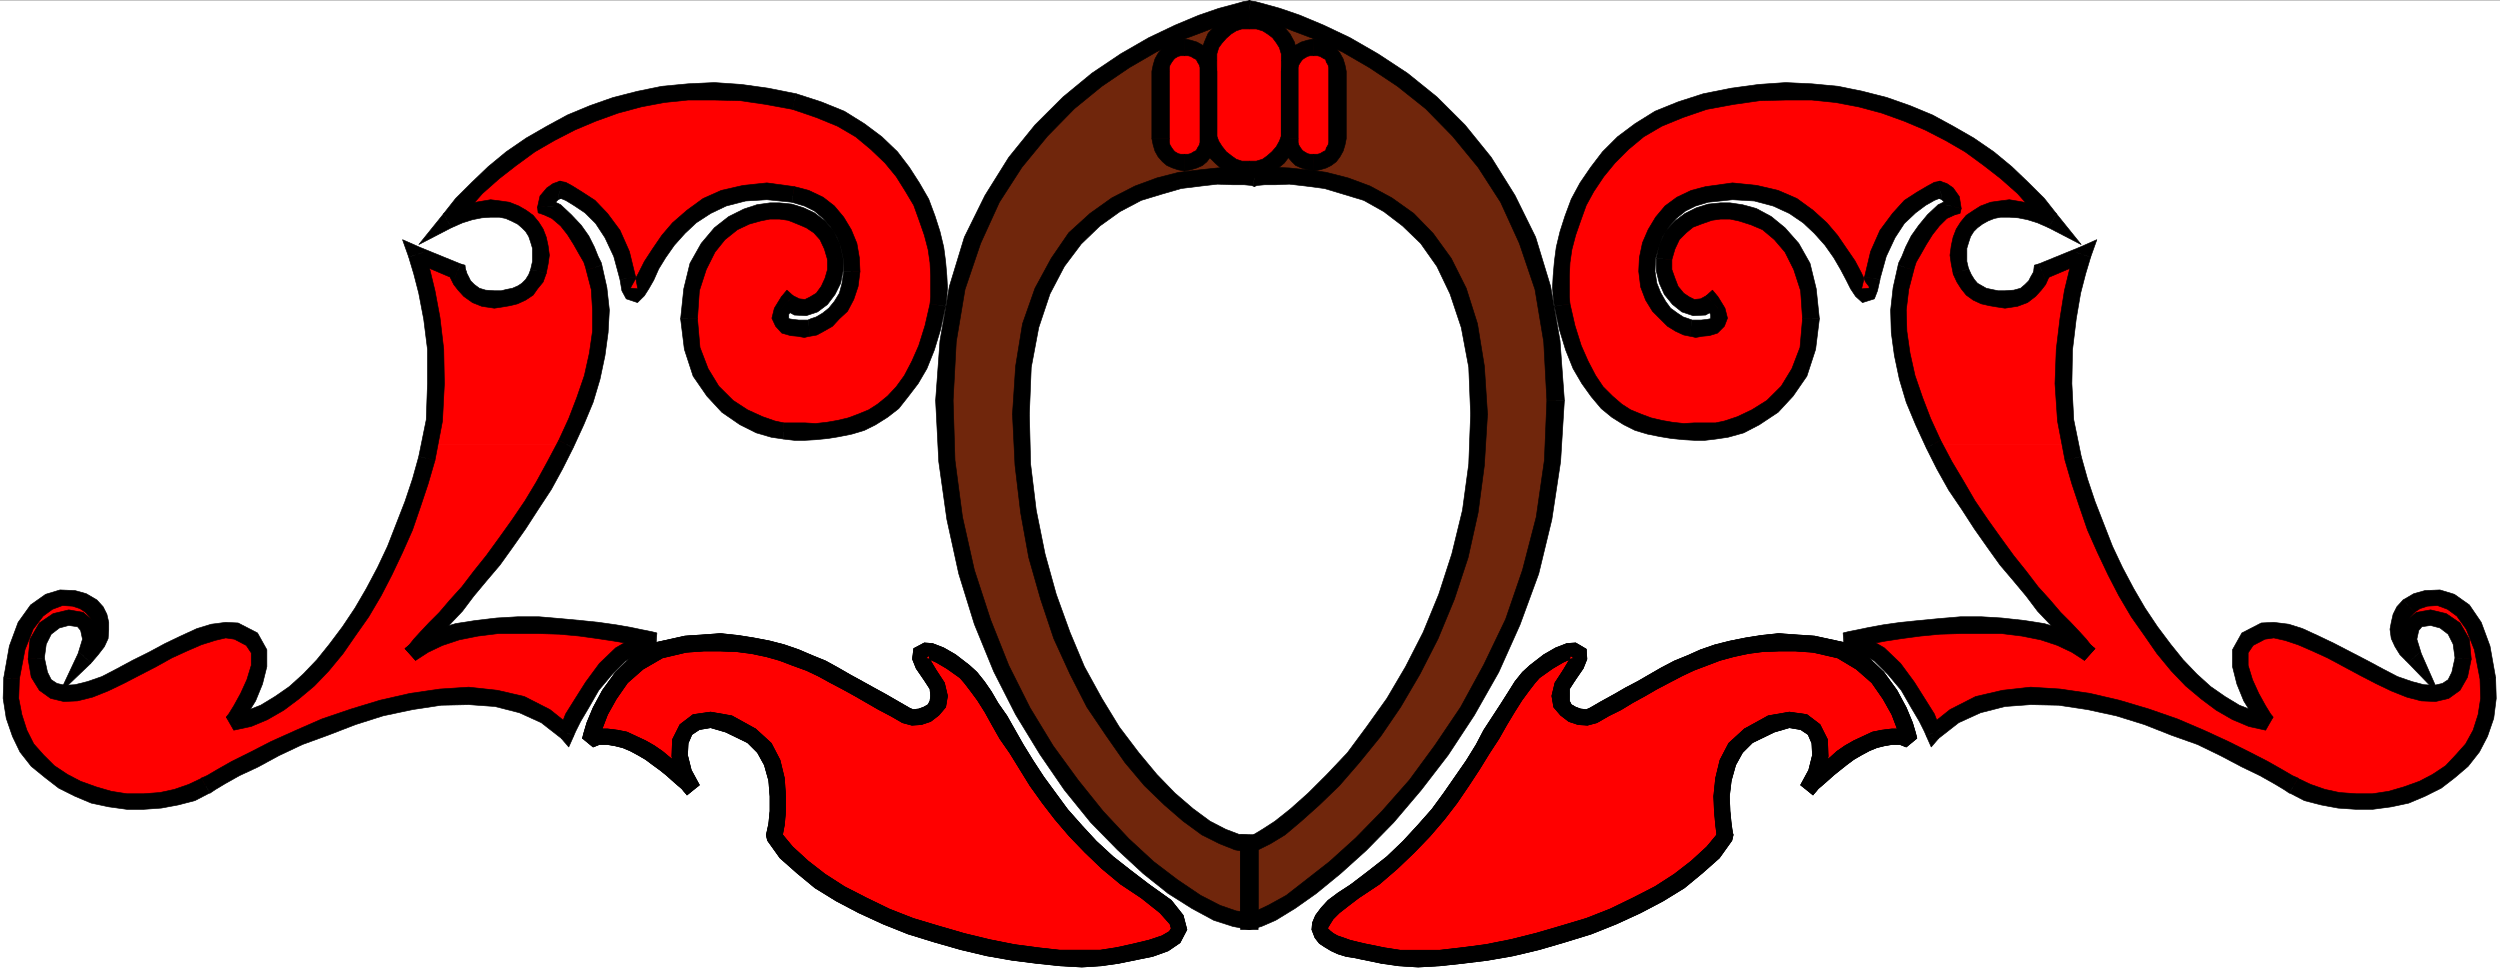 <svg xmlns="http://www.w3.org/2000/svg" width="2997.016" height="1164.535"><rect width="100%" height="100%" fill="#333333" stroke="none"/><defs><clipPath id="a"><path d="M0 0h2997v1163.082H0Zm0 0"/></clipPath></defs><path fill="#fff" d="M0 1164.535h2997.016V.332H0Zm0 0"/><g clip-path="url(#a)" transform="translate(0 1.454)"><path fill="#fff" fill-rule="evenodd" stroke="#fff" stroke-linecap="square" stroke-linejoin="bevel" stroke-miterlimit="10" stroke-width=".743" d="M.742 1163.082h2995.531V-1.121H.743Zm0 0"/></g><path fill="#70260c" fill-rule="evenodd" stroke="#70260c" stroke-linecap="square" stroke-linejoin="bevel" stroke-miterlimit="10" stroke-width=".743" d="m1497.766 1011.344 8.25-2.23 11.964-6.727 16.5-9.734 18.727-15.68 21.742-18.691 23.223-23.145 24.71-26.902 23.97-31.399 23.968-34.367 23.227-38.863 20.996-41.84 19.473-46.332 15.757-49.305 12.708-53.058 7.507-56.032 2.227-60.527-2.227-56.812-8.996-49.305-13.488-41.836-16.461-34.371-20.996-28.426-22.484-22.402-24.711-17.95-24.75-13.449-25.454-8.953-23.968-6.726-23.227-2.97-20.25-2.269h-17.246l-12.707.743-8.992.742-3.012.785-3.012-.785-8.953-.742-13.488-.743h-18.73l-20.254 2.27-24.711 2.969-24.75 6.726-25.453 8.953-26.98 13.45-24.712 17.949-24.008 22.402-20.957 28.426-17.984 34.371-14.234 41.836-8.993 49.305-2.226 56.812 1.484 60.527 6.727 56.032 10.515 53.058 14.235 49.305 15.719 46.332 18.726 41.84 20.254 38.863 22.445 34.367 22.48 31.399 22.485 26.902 23.223 23.145 21.742 18.691 20.957 15.68 20.254 9.734 17.242 6.727 14.977 2.23v93.406l-17.242-3.007-21.743-7.47-24.71-13.448-27.723-17.91-29.95-23.188-29.988-27.64-31.476-32.883-30.696-38.086-29.246-41.875-29.207-46.332-25.492-51.536-22.484-55.289-19.473-60.523-13.488-64.281-9.735-68.739-2.972-72.492 4.496-70.965 11.222-63.539 17.985-57.515 23.226-50.086 28.465-43.325 30.73-38.12 32.965-32.883 33.704-28.387 33.703-22.406 33-18.692 30.695-14.933 28.465-11.223 23.262-8.953 17.949-4.496 11.261-2.973 4.497-.742 4.496.742 11.222 2.973 17.985 4.496 23.226 8.953L1583.16 39.2l30.73 14.933 32.962 18.692 34.488 22.406 34.445 28.387 32.961 32.882 30.734 38.121 28.465 43.325 23.227 50.086 17.984 57.515 11.223 63.54 4.496 70.964-3.715 72.492-10.52 68.739-15.714 64.28-21.742 60.524-25.453 55.29-28.465 51.535-30.735 46.332-31.472 41.875-33.707 38.086-32.22 32.882-30.73 27.64-28.464 23.188-24.711 17.91-22.485 13.45-15.758 7.469-11.218 3.007zm0 0"/><path fill-rule="evenodd" stroke="#000" stroke-linecap="square" stroke-linejoin="bevel" stroke-miterlimit="10" stroke-width=".743" d="m1762.98 496.512-2.23 59.746-7.508 55.324-12.746 52.278-15.719 48.601-18.726 45.551-20.996 41.094-22.446 38.125-24.008 33.625-23.222 31.398-24.711 26.157-22.484 22.406-20.957 18.687-18.77 14.938-14.973 9.695-11.222 6.727h-4.496v20.957l11.964-3.754 13.489-6.723 17.242-10.48 19.473-16.422 21.738-19.434 23.969-23.148 23.968-27.64 25.493-31.4 23.968-35.113 23.227-39.605 21.738-42.582 19.473-47.074 16.5-50.09 11.965-53.801 7.507-56.773 3.754-61.27zm-260.718-273.504h2.972l2.266-.742 8.25-.742h12.707l17.246-.746 19.469 2.23 22.484 2.973 22.48 6.723 24.75 7.507 23.97 13.45 22.484 17.168 21.7 20.917 19.51 27.645 15.72 32.883 13.488 40.351 8.992 47.817 2.23 56.07h20.254l-3.753-57.555-8.25-50.789-13.489-42.62-17.988-35.856-21.7-29.91-23.226-23.891-26.234-18.691-26.238-14.192-26.196-9.695-26.238-6.727-23.223-3.011-20.996-2.227-17.246-.746-12.707 1.488-9.734.742-3.754.743h2.972l-2.972 19.433 1.484.742 1.488-.742zm0 0"/><path fill-rule="evenodd" stroke="#000" stroke-linecap="square" stroke-linejoin="bevel" stroke-miterlimit="10" stroke-width=".743" d="m1234.035 496.512 2.23-56.07 8.993-47.817 13.488-40.351 17.242-32.883 20.215-26.902 22.484-21.66 23.97-17.168 25.491-13.45 24.711-7.507 23.227-6.723 23.969-2.973 19.507-2.23 18.731.746h13.488l8.211.742 2.27.742 2.972-19.433-3.715-.743-9.738-.742-13.488-1.488-18.73.746-20.997 2.227-25.492 3.011-26.195 6.727-26.238 9.695-27.723 14.192-26.234 18.691-25.454 23.148-21 30.653-19.468 35.855-14.977 42.621-8.25 50.79-3.754 57.554zm274.207 514.832-10.476-10.48-12.747-.743-15.718-5.984-18.73-9.695-20.255-14.938-21.738-18.687-21.7-22.406-21.741-26.157-23.227-30.656-20.996-34.367-20.957-38.125-17.242-41.094-16.461-45.55-13.488-48.602-10.52-52.278-6.727-55.324-1.484-59.746h-20.254l3.012 61.27 6.723 56.773 9.738 53.8 14.27 50.09 15.718 47.075 19.473 42.582 20.254 39.605 23.226 34.371 22.442 32.141 23.265 27.64 23.97 23.15 22.48 19.433 22.445 16.422 20.996 10.48 18.73 7.465 17.243 3.012-10.48-10.477h20.956v-10.48h-10.476zm0 0"/><path fill-rule="evenodd" stroke="#000" stroke-linecap="square" stroke-linejoin="bevel" stroke-miterlimit="10" stroke-width=".743" d="m1497.766 1114.45 10.476-9.7v-93.406h-20.957v93.406l10.48-10.476v20.176h10.477v-9.7zm0 0"/><path fill-rule="evenodd" stroke="#000" stroke-linecap="square" stroke-linejoin="bevel" stroke-miterlimit="10" stroke-width=".743" d="m1121.621 480.051 3.754 73.235 9.738 69.48 14.23 65.023 18.731 60.528 23.223 56.773 26.238 51.574 29.207 47.817 29.246 42.582 31.477 38.863 32.219 32.883 30.691 28.387 29.992 23.93 28.465 17.949 26.234 14.191 23.227 7.469 19.473 3.715v-20.176l-15.758-2.23-19.473-6.723-23.226-11.965-27.72-18.692-28.464-21.66-29.992-27.644-30.692-32.883-29.992-37.34-29.949-41.094-27.723-45.59-25.492-50.832-21.7-54.542-19.51-59.786-14.235-63.5-8.992-67.992-2.227-71.75zM1499.25 1.075h-2.973L1491 1.82l-10.476 3.008-19.473 5.203-23.969 8.25-28.504 11.925-31.437 14.973-33.743 19.434-34.449 23.148-34.484 28.387-33.703 33.625-31.477 38.867-28.465 45.59-24.71 50.047-17.989 59.039-11.258 65.023-5.242 71.711h21l3.75-70.222 10.48-62.797 18.731-55.286 22.48-49.304 26.981-41.84 30.691-37.379 32.22-32.883 32.96-26.898 33-22.406 32.219-18.688 29.953-14.195 27.719-10.442 23.226-8.992 17.242-5.238 11.223-2.973 3.754-.742h-2.973l2.973-18.691-1.484-.743-1.489.743zm0 0"/><path fill-rule="evenodd" stroke="#000" stroke-linecap="square" stroke-linejoin="bevel" stroke-miterlimit="10" stroke-width=".743" d="m1875.39 480.051-5.238-71.71-11.261-65.024-17.985-59.04-24.71-50.046-28.466-45.59-31.476-38.867-33.703-33.625-35.23-28.387-35.227-23.148-33.707-19.434-31.473-14.973-28.465-11.925-23.969-8.25-18.73-5.203-11.262-3.008-5.238-.746-2.973 18.691 3.715.742 11.262 2.973 17.203 5.238 23.266 8.992 27.722 10.442 29.95 14.195 32.218 18.688 33.703 22.406 33.747 26.898 32.218 32.883 30.692 37.379 26.98 41.84 22.48 49.304 18.731 55.286 10.477 62.797 3.753 70.222zm0 0"/><path fill-rule="evenodd" stroke="#000" stroke-linecap="square" stroke-linejoin="bevel" stroke-miterlimit="10" stroke-width=".743" d="m1487.285 1104.75 10.48 9.7 14.231-3.715 17.242-7.469 23.227-14.191 25.453-17.95 29.25-23.93 30.691-27.64 32.961-33.629 33-38.863 32.22-41.84 31.437-47.816 29.246-51.575 25.453-56.773 22.484-61.27 15.719-65.023 10.515-69.48 4.497-73.235h-20.997l-2.968 71.75-9.778 67.992-16.46 63.5-20.254 59.04-26.196 54.546-27.722 50.828-30.735 45.555-30.73 41.875-32.961 37.34-31.477 32.14-31.437 28.387-27.723 21.66-24.004 18.692-21.703 11.965-14.23 6.722-8.25 2.23 10.476 10.477h-20.957v9.7h10.48zm0 0"/><path fill-rule="evenodd" stroke="#000" stroke-linecap="square" stroke-linejoin="bevel" stroke-miterlimit="10" stroke-width=".743" d="m1497.766 1000.864-10.48 10.48v93.406h20.956v-93.406l-10.476 10.477v-20.957h-10.48v10.48zm0 0"/><path fill="red" fill-rule="evenodd" stroke="red" stroke-linecap="square" stroke-linejoin="bevel" stroke-miterlimit="10" stroke-width=".743" d="m1497.766 202.832 9.734-.742 8.992-2.23 8.25-4.496 7.469-6.723 6.023-7.469 4.496-8.21 2.973-8.997.742-9.695V72.825l-.742-9.735-2.973-8.957-4.496-8.21-6.023-7.466-7.469-5.984-8.25-4.496-8.992-2.973-9.734-.742-10.48.742-8.25 2.973-8.25 4.496-7.509 5.984-6.722 7.465-4.496 8.211-3.012 8.957-.742 9.735v81.445l.742 9.695 3.012 8.996 4.496 8.211 6.722 7.469 7.508 6.723 8.25 4.496 8.25 2.23zm0 0"/><path fill-rule="evenodd" stroke="#000" stroke-linecap="square" stroke-linejoin="bevel" stroke-miterlimit="10" stroke-width=".743" d="M1535.965 154.27v8.953l-2.227 5.984-3.754 6.723-5.242 5.984-6.02 5.239-5.238 3.715-7.468 2.27h-8.25v20.175l11.218-1.527 11.262-3.715 10.48-5.239 8.993-7.468 6.726-8.953 5.278-9.735 2.972-11.222 1.524-11.184zm0-81.445v81.445h20.254V72.825Zm-38.199-38.122h8.25l7.468 2.227 6.02 3.754 5.984 4.496 4.496 5.984 3.754 5.942 2.227 7.508v8.21h20.254l-1.524-11.222-2.972-11.219-5.278-9.699-7.468-8.953-8.993-7.469-9.738-5.238-11.262-3.012-11.218-1.484zm0 0"/><path fill="none" stroke="#000" stroke-linecap="square" stroke-linejoin="bevel" stroke-miterlimit="10" stroke-width=".743" d="M1497.766 34.703V14.528Zm0 0"/><path fill-rule="evenodd" stroke="#000" stroke-linecap="square" stroke-linejoin="bevel" stroke-miterlimit="10" stroke-width=".743" d="M1458.781 72.825v-8.211l2.27-7.508 3.754-5.2 5.238-5.984 5.98-5.238 5.985-3.754 6.765-2.227h8.993V14.528l-12.004 1.484-10.48 3.012-9.735 5.238-8.992 6.727-8.25 8.953-4.5 10.441-3.75 11.219-1.489 11.223zm0 81.445V72.825h-20.215v81.445zm38.985 38.867h-8.993l-6.765-2.27-5.238-3.714-6.727-5.239-5.238-6.726-3.754-5.98-2.27-5.985v-8.953h-20.215l1.489 11.184 3.75 11.222 4.5 10.477 8.25 8.21 8.25 7.47 10.476 5.238 10.48 3.715 12.005 1.527zm0 0"/><path fill="none" stroke="#000" stroke-linecap="square" stroke-linejoin="bevel" stroke-miterlimit="10" stroke-width=".743" d="M1497.766 193.137v20.176zm0 0"/><path fill="red" fill-rule="evenodd" stroke="red" stroke-linecap="square" stroke-linejoin="bevel" stroke-miterlimit="10" stroke-width=".743" d="m1574.95 195.364 5.98-.743 5.238-1.484 4.5-3.012 4.496-2.972 3.008-4.496 2.973-5.239 1.523-5.242.746-5.941V85.532l-.746-5.98-1.523-5.243-2.973-5.238-3.008-4.457-4.496-3.012-4.5-2.969-5.238-1.527-5.98-.742-6.024.742-5.238 1.527-5.239 2.969-3.754 3.012-2.972 4.457-3.012 5.238-1.484 5.242-.782 5.98v80.704l.782 5.941 1.484 5.242 3.012 5.239 2.972 4.496 3.754 2.972 5.238 3.012 5.239 1.484zm0 0"/><path fill-rule="evenodd" stroke="#000" stroke-linecap="square" stroke-linejoin="bevel" stroke-miterlimit="10" stroke-width=".743" d="M1592.895 166.235v4.457l-.743 3.011-2.23 3.715-.742 3.008-3.012 1.488-3.75 2.227-2.973.746h-4.496v20.176l7.469-1.488 7.504-2.227 5.984-3.012 5.98-4.457 4.497-5.984 3.754-6.723 2.27-7.469 1.484-7.468zm0-80.703v80.703h20.996V85.532Zm-17.945-18.688h4.495l2.973.742 3.75 2.227 3.012 1.527.742 2.969 2.23 3.754.742 2.973v4.496h20.997l-1.485-7.47-2.27-7.503-3.753-6.727-4.496-5.945-5.98-3.754-5.985-3.75-7.504-2.23-7.469-1.485zm0 0"/><path fill="none" stroke="#000" stroke-linecap="square" stroke-linejoin="bevel" stroke-miterlimit="10" stroke-width=".743" d="M1574.95 66.844V46.668Zm0 0"/><path fill-rule="evenodd" stroke="#000" stroke-linecap="square" stroke-linejoin="bevel" stroke-miterlimit="10" stroke-width=".743" d="M1556.219 85.532v-4.496l.742-2.973 2.23-3.754 2.266-2.969 2.23-1.527 3.754-2.227 3.012-.742h4.496V46.668l-7.508 1.485-7.507 2.23-6.727 3.75-4.496 3.754-5.238 5.945-3.754 6.727-2.27 7.504-1.484 7.469zm0 80.703V85.532h-20.254v80.703zm0 0"/><path fill-rule="evenodd" stroke="#000" stroke-linecap="square" stroke-linejoin="bevel" stroke-miterlimit="10" stroke-width=".743" d="M1574.95 184.887h-4.497l-3.012-.746-3.754-2.227-2.23-1.488-2.266-3.008-2.23-3.715-.742-3.011v-4.457h-20.254l1.484 7.468 2.27 7.47 3.754 6.722 5.238 5.984 4.496 4.457 6.727 3.012 7.507 2.227 7.508 1.488zm0 0"/><path fill="none" stroke="#000" stroke-linecap="square" stroke-linejoin="bevel" stroke-miterlimit="10" stroke-width=".743" d="M1574.95 184.887v20.176zm0 0"/><path fill="red" fill-rule="evenodd" stroke="red" stroke-linecap="square" stroke-linejoin="bevel" stroke-miterlimit="10" stroke-width=".743" d="m1419.84 195.364 5.98-.743 5.239-1.484 5.28-3.012 4.458-2.972 3.008-4.496 2.27-5.239 1.484-5.242.746-5.941V85.532l-.746-5.98-1.485-5.243-2.27-5.238-3.007-4.457-4.457-3.012-5.281-2.969-5.239-1.527-5.98-.742-5.984.742-5.278 1.527-4.457 2.969-3.754 3.012-3.754 4.457-3.011 5.238-1.485 5.242-.742 5.98v80.704l.742 5.941 1.485 5.242 3.011 5.239 3.754 4.496 3.754 2.972 4.457 3.012 5.277 1.484zm0 0"/><path fill-rule="evenodd" stroke="#000" stroke-linecap="square" stroke-linejoin="bevel" stroke-miterlimit="10" stroke-width=".743" d="M1438.566 166.235v4.457l-.742 3.011-2.27 3.715-1.484 3.008-3.011 1.488-3.715 2.227-3.008.746h-4.496v20.176l7.504-1.488 7.468-2.227 6.766-3.012 5.238-4.457 4.496-5.984 3.754-6.723 2.23-7.469 1.485-7.468zm0-80.703v80.703h20.215V85.532Zm-18.726-18.688h4.496l3.008.742 3.715 2.227 3.011 1.527 1.485 2.969 2.27 3.754.741 2.973v4.496h20.215l-1.484-7.47-2.23-7.503-3.754-6.727-4.497-5.945-5.238-3.754-6.765-3.75-7.47-2.23-7.503-1.485zm0 0"/><path fill="none" stroke="#000" stroke-linecap="square" stroke-linejoin="bevel" stroke-miterlimit="10" stroke-width=".743" d="M1419.84 66.844V46.668Zm0 0"/><path fill-rule="evenodd" stroke="#000" stroke-linecap="square" stroke-linejoin="bevel" stroke-miterlimit="10" stroke-width=".743" d="M1401.852 85.532v-4.496l.742-2.973 2.27-3.754 2.226-2.969 1.488-1.527 3.754-2.227 3.012-.742h4.496V46.668l-7.508 1.485-6.727 2.23-6.765 3.75-5.238 3.754-5.239 5.945-3.754 6.727-2.23 7.504-1.523 7.469zm0 80.703V85.532h-20.997v80.703zm0 0"/><path fill-rule="evenodd" stroke="#000" stroke-linecap="square" stroke-linejoin="bevel" stroke-miterlimit="10" stroke-width=".743" d="M1419.84 184.887h-4.496l-3.012-.746-3.754-2.227-1.488-1.488-2.227-3.008-2.27-3.715-.741-3.011v-4.457h-20.997l1.524 7.468 2.23 7.47 3.754 6.722 5.239 5.984 5.238 4.457 6.765 3.012 6.727 2.227 7.508 1.488zm0 0"/><path fill="none" stroke="#000" stroke-linecap="square" stroke-linejoin="bevel" stroke-miterlimit="10" stroke-width=".743" d="M1419.84 184.887v20.176zm0 0"/><path fill="red" fill-rule="evenodd" stroke="red" stroke-linecap="square" stroke-linejoin="bevel" stroke-miterlimit="10" stroke-width=".743" d="m2480.777 532.368.743 3.714 1.527 4.497.742 4.496 1.485 4.457 8.25 27.683 8.25 26.903 10.48 27.64 11.223 26.903 12.746 26.156 12.746 24.633 14.23 24.671 14.977 22.407 15.758 21.66 16.46 19.433 16.5 17.946 17.985 14.937 17.207 12.707 18.726 11.223 17.989 6.727 18.726 4.457-2.972-4.457-6.762-9.739-8.992-15.68-8.211-17.945-5.281-19.433V781.2l8.996-14.938 18.726-9.734 12.746-1.485 15.758 2.97 15.719 5.241 18.73 8.211 17.985 8.992 20.215 9.696 18.73 10.48 19.508 10.438 17.988 8.21 17.945 6.727 15.758 4.496 14.977.742 12.746-2.968 9.734-7.469 6.727-11.965 4.496-19.433-2.23-20.176-8.993-15.68-12.746-8.992-14.976-3.715-13.489 2.23-9.734 8.211-3.012 15.72 6.02 20.917-8.25-8.21-5.238-8.997-3.754-8.21-1.485-8.212.742-7.465 2.23-6.726 3.755-6.727 5.98-6.722 9.735-5.985 11.261-3.754 14.977-.742 14.973 5.238 14.234 10.48 12.746 17.907 10.48 26.902 6.02 36.637.742 23.89-3.008 21.661-5.984 20.176-9.734 17.203-12.746 15.68-13.493 13.449-16.46 11.222-17.985 8.954-18.73 7.468-19.512 5.239-20.957 3.011h-19.469l-21-1.523-18.726-3.715-18.73-5.984-16.5-8.211-6.728-3.75-12-7.469-17.207-8.957-21.738-11.219-25.492-13.453-28.465-12.707-31.476-12.707-32.961-12.707-35.192-9.695-34.484-8.211-35.23-5.242-34.446-1.485-32.219 2.973-30.734 7.469-28.465 13.449-24.71 20.176-2.266-5.239-5.985-12.672-10.476-17.203-12.75-20.918-15.715-20.175-17.989-17.946-20.253-11.183-21.7-3.754.743-.742 5.984-1.485 10.476-2.27 14.235-2.972 16.5-2.969 20.215-3.011 22.48-2.973 23.227-2.27 25.492-1.484h24.71l24.712.742 25.492 3.012 23.227 4.457 20.996 6.726 19.472 8.993 15.72 11.183-1.485-1.488-3.012-2.969-6.727-6.726-8.25-8.993-10.476-11.183-11.262-11.965-13.488-14.937-14.235-16.461-14.23-18.688-15.719-18.652-14.976-21.7-15.758-21.66-15.719-23.148-14.23-23.188-14.235-24.632-12.746-25.414zm0 0"/><path fill="red" fill-rule="evenodd" stroke="red" stroke-linecap="square" stroke-linejoin="bevel" stroke-miterlimit="10" stroke-width=".743" d="m2318.2 532.368-12.747-26.903-10.48-26.156-8.992-26.902-5.239-27.645-3.754-26.898-.742-26.16 2.973-25.415 5.238-25.375.781-3.011 2.973-7.469 5.238-9.695 6.766-12.707 8.25-12.707 9.734-11.223 10.48-10.441 12.747-5.98-1.524-8.993-5.242-5.984-5.98-3.715-3.012-1.485-2.973.742-7.507 3.715-11.965 5.985-13.489 9.734-13.488 14.191-13.488 18.692-11.262 23.89-6.726 29.13-3.012 12.706-2.227 5.985-3.011 1.484-3.754-4.457-5.239-6.726-5.238-11.22-7.508-13.452-8.21-14.192-11.262-15.68-12.746-14.976-14.977-13.45-17.984-12.667-20.957-9.738-24.008-5.239-27.723-2.226-30.695 3.754-16.5 3.71-14.23 7.47-12.747 9.738-10.48 11.925-7.508 13.45-5.98 14.23-3.754 15.68-.743 15.68 2.266 16.46 5.242 13.45 7.465 11.925 6.766 8.997 8.992 6.722 8.25 5.242 8.21 3.711 6.024 1.489 5.238.742 7.47-.742 7.507-.743 6.762-2.23 5.242-4.496 1.484-4.457-1.484-8.25-7.508-11.184-10.48 5.985-11.258.742-9.738-3.754-8.993-6.727-8.21-10.437-5.278-11.223-3.715-12.707v-13.453l3.715-14.934 6.762-13.453 9.738-9.734 10.477-8.211 11.261-5.238 13.489-4.457 12.707-1.528h11.261l12.747 2.27 14.976 4.457 16.461 8.25 15.758 11.926 14.23 17.203 11.965 22.406 8.25 27.64 3.012 35.153-3.754 35.855-10.477 28.387-14.976 22.402-17.242 18.692-20.254 12.707-17.95 8.953-17.242 5.242-12.746 2.266-12.746.742H2018.5l-14.234-1.523-13.489-2.23-13.492-2.97-13.488-4.5-12.746-5.98-12.746-8.211-11.965-9.734-11.262-12.672-10.477-14.192-9.738-17.945-8.992-20.176-6.727-24.672-6.019-26.902-1.484-9.695V330.61l1.484-16.422 2.266-16.461 4.5-17.945 5.238-17.91 7.469-19.43 9.773-17.95 12.707-18.687 13.492-17.164 17.243-17.207 19.472-14.934 23.223-14.195 26.238-11.223 29.207-8.953 32.961-6.722 32.219-4.5 31.476-1.485 31.473.742 29.992 3.012 28.465 5.98 28.465 7.47 26.977 8.952 26.199 11.223 24.75 13.453 23.968 13.45 23.223 16.421 21 16.461 20.211 18.649 17.988 19.433 17.242 20.176-14.23-6.723-13.492-4.46-12.004-2.266-12.004-1.484-11.219.742-8.996 1.484-9.734 3.754-7.508 4.496-7.469 5.2-6.02 6.726-3.714 6.726-3.012 8.25-2.265 8.954-.743 9.695.742 8.996 2.266 10.437 3.754 8.211 3.754 7.508 5.238 5.2 6.727 4.496 7.508 3.753 8.25 2.23 8.21 1.485 8.993.742 12.746-1.484 10.48-3.754 6.766-5.941 5.98-5.242 3.754-5.98 3.012-5.985 1.484-3.754v-1.485l49.461-20.175-1.523 4.496-4.496 14.937-5.984 21.66-5.239 29.915-5.238 34.367-1.528 38.12.782 41.84 6.726 41.837zm-660.868 613.48 20.254 2.227 22.48.742 26.2-.742 26.976-2.227 29.25-3.754 29.95-5.984 30.734-7.469 30.691-8.953 30.734-9.695 29.208-11.223 28.504-13.45 26.937-13.452 24.008-15.676 20.957-17.207 19.473-17.164 14.234-19.434-.742-3.008-1.489-11.183-1.484-15.72v-17.905l1.484-20.176 5.239-20.176 9.738-17.95 15.758-14.19 26.976-14.196 21.703-5.238 17.243 2.973 12.003 8.992 6.727 14.191.742 17.168-4.496 20.176-10.48 20.176.742-.746 2.27-2.97 3.714-3.753 4.496-5.242 6.02-5.2 7.469-5.98 16.5-13.453 8.992-6.723 9.738-5.984 10.477-4.496 9.738-4.457 10.516-2.27 10.48-1.484h10.477l9.738 2.973-1.488-4.458-3.75-12.707-5.985-16.46-11.261-20.176-14.973-20.176-19.473-18.652-24.71-14.192-32.22-7.469-21.738-1.527-20.254-.742-20.214 1.488-17.989 3.008-17.984 3.715-17.203 4.496-16.504 5.242-14.973 6.723-15.758 6.726-15.718 8.211-14.23 8.211-14.235 7.469-14.23 8.25-14.235 8.21-15.016 8.212-14.23 7.469-7.469 2.226-8.992-.742-8.992-2.973-6.766-4.496-5.238-7.469-1.488-9.695 2.23-11.965 8.25-12.707 7.508-12.707 3.715-8.953v-5.242l-4.496-2.227-7.47.743-11.26 3.714-13.45 8.25-15.758 11.926-7.508 7.469-8.21 9.734-8.25 11.965-8.25 14.195-9.735 14.934-10.48 17.203-10.52 17.168-11.219 19.43-13.492 19.433-14.23 20.176-14.235 19.434-17.242 20.176-17.984 18.687-20.215 19.395-20.996 17.203-23.227 17.207-14.234 8.953-11.219 8.953-8.25 8.211-4.5 7.469-3.008 6.726-.742 4.496 2.266 5.239 3.714 4.496 4.497 3.715 6.765 3.753 7.508 2.973 8.992 3.008 9.735 2.23 9.738 2.227 11.219 2.27zm0 0"/><path fill-rule="evenodd" stroke="#000" stroke-linecap="square" stroke-linejoin="bevel" stroke-miterlimit="10" stroke-width=".743" d="m2058.969 1004.618 1.484-6.727-14.234 17.203-18.727 17.168-20.254 15.676-23.226 14.976-26.196 13.45-27.722 13.453L1901.59 1101l-29.95 8.993-30.734 8.953-29.949 7.468-29.992 5.98-28.465 3.716-26.234 3.011h-47.938l-19.473-3.011-3.007 18.691 20.996 3.008 23.222 1.488 26.2-1.488 27.722-3.008 29.989-3.715 29.949-5.238 31.476-7.469 30.735-8.996 31.472-9.695 29.953-11.965 29.247-13.45 26.941-14.195 25.492-15.675 21.738-17.95 20.215-17.906 14.977-20.957 1.523-6.726zm0 0"/><path fill-rule="evenodd" stroke="#000" stroke-linecap="square" stroke-linejoin="bevel" stroke-miterlimit="10" stroke-width=".743" d="m2091.184 873.868-18.766 17.164-10.48 20.175-5.239 21.66-2.23 21.704.746 17.906 1.484 16.46 1.485 11.927.785 3.754 18.726-3.754-.78-2.973-1.485-10.477-1.489-14.937-.742-17.906 2.23-18.692 5.239-18.691 8.25-14.934 12.004-11.965zm0 0"/><path fill-rule="evenodd" stroke="#000" stroke-linecap="square" stroke-linejoin="bevel" stroke-miterlimit="10" stroke-width=".743" d="m2159.336 939.594 15.016 11.965 12.707-23.148 4.496-21.7-.742-20.175-8.993-17.91-15.718-11.962-20.996-2.972-25.458 4.457-28.464 15.719 9.738 16.421 26.195-12.707 17.988-5.242 13.489 2.27 8.992 5.98 4.496 10.442.742 14.191-4.496 17.95-9.734 17.945 14.976 11.925zm0 0"/><path fill-rule="evenodd" stroke="#000" stroke-linecap="square" stroke-linejoin="bevel" stroke-miterlimit="10" stroke-width=".743" d="m2279.219 888.059 12.004-11.223-12.004-2.968h-11.223l-12.004 1.484-11.222 2.23-11.262 5.239-11.219 5.238-10.48 5.984-9.735 6.723-8.25 7.469-8.996 6.726-7.504 6.723-5.242 5.203-5.238 5.238-4.496 3.754-2.27 3.715h-.742l14.234 13.45.781-1.485 2.227-2.23 3.012-3.754 5.238-4.457 5.984-5.239 7.508-6.726 7.47-5.98 7.503-5.985 8.996-6.723 8.992-5.242 9.735-5.238 8.992-3.715 8.996-2.227 8.992-1.527h9.734l7.508 3.012 12.707-10.48zm0 0"/><path fill-rule="evenodd" stroke="#000" stroke-linecap="square" stroke-linejoin="bevel" stroke-miterlimit="10" stroke-width=".743" d="m2173.57 781.942 29.246 6.726 22.48 13.45 18.731 16.421 13.489 19.434 10.48 18.691 5.98 15.676 3.754 12.707 1.489 3.012 18.726-3.012-1.484-5.98-3.754-12.707-7.469-17.906-11.261-20.922-15.72-21.7-20.995-20.175-27.723-15.68-34.445-7.469zm-259.234 84.418 14.234-8.211 15.012-7.469 13.45-8.21 15.015-8.212 14.234-8.25 14.23-7.469 15.72-8.21 14.234-6.723 15.754-5.985 15.719-5.98 16.5-4.46 17.246-3.75 17.203-2.231 19.472-.743h20.254l20.957 1.485 1.524-19.434-22.48-1.484-20.255-1.485-20.96 2.227-18.727 2.973-18.73 3.754-17.985 4.496-17.242 5.941-14.977 6.727-16.5 6.726-15.719 8.25-14.234 8.211-14.23 8.211-14.235 7.469-14.23 8.21-15.016 8.25-14.23 8.212zm0 0"/><path fill-rule="evenodd" stroke="#000" stroke-linecap="square" stroke-linejoin="bevel" stroke-miterlimit="10" stroke-width=".743" d="m1873.867 803.606-9.734 14.933-3.754 15.72 2.266 13.448 8.25 9.7 9.738 7.468 11.218 3.75 11.262.746 11.223-3.011-8.992-17.164-3.754 1.484-6.727-.742-5.98-2.23-5.242-3.008-2.266-4.461v-14.23l6.727-10.442zm0 0"/><path fill-rule="evenodd" stroke="#000" stroke-linecap="square" stroke-linejoin="bevel" stroke-miterlimit="10" stroke-width=".743" d="m1845.402 812.559 15.758-11.184 12.707-7.468 8.25-3.754 5.239-.742-3.715-2.973-.782-.781-2.226 6.726-6.766 11.223 14.235 11.96 9.773-14.19 4.496-11.223-.781-11.965-12.707-7.469-10.52.746-13.488 5.238-14.234 8.211-16.461 12.707zm0 0"/><path fill-rule="evenodd" stroke="#000" stroke-linecap="square" stroke-linejoin="bevel" stroke-miterlimit="10" stroke-width=".743" d="m1628.867 1076.364 24.75-16.461 21.7-18.688 20.253-19.394 18.73-19.434 17.243-20.176 14.976-19.43 14.231-20.921 12.746-19.43 11.965-19.434 11.262-17.203 9.738-17.168 8.992-14.933 8.992-14.235 8.211-11.18 7.508-9.738 5.238-5.98-11.222-14.938-8.993 8.211-8.992 11.223-7.508 11.965-8.992 14.191-9.738 14.938-11.219 17.203-8.992 17.164-12.004 19.434-13.492 19.433-13.488 19.434-14.235 19.43-17.203 19.433-17.242 18.692-19.473 18.648-20.996 16.46-22.48 17.169zm0 0"/><path fill-rule="evenodd" stroke="#000" stroke-linecap="square" stroke-linejoin="bevel" stroke-miterlimit="10" stroke-width=".743" d="m1658.855 1136.11-10.515-2.227-11.223-2.23-9.734-2.27-8.996-2.226-8.25-2.973-6.723-2.266-5.242-2.972-3.754-3.012-2.266-2.227-.742-.746.742-1.484 2.266-3.754 3.754-5.98 7.469-7.47 10.52-8.21 12.706-9.7-9.734-15.714-14.977 9.734-12.004 8.953-8.21 8.953-6.766 8.996-3.754 8.954-.742 8.21 3.754 9.735 5.238 6.726 6.726 4.458 7.508 4.496 8.25 3.754 9.735 2.972 9.738 1.485 10.477 2.27 11.261 2.226 10.48 2.23zm0 0"/><path fill="none" stroke="#000" stroke-linecap="square" stroke-linejoin="bevel" stroke-miterlimit="10" stroke-width="2.229" d="m2318.2 532.368-12.747-26.903-10.48-26.156-8.992-26.902-5.239-27.645-3.754-26.898-.742-26.16 2.973-25.415 5.238-25.375.781-3.011 2.973-7.469 5.238-9.695 6.766-12.707 8.25-12.707 9.734-11.223 10.48-10.441 12.747-5.98-1.524-8.993-5.242-5.984-5.98-3.715-3.012-1.485-2.973.742-7.507 3.715-11.965 5.985-13.489 9.734-13.488 14.191-13.488 18.692-11.262 23.89-6.726 29.13-3.012 12.706-2.227 5.985-3.011 1.484-3.754-4.457-5.239-6.726-5.238-11.22-7.508-13.452-8.21-14.192-11.262-15.68-12.746-14.976-14.977-13.45-17.984-12.667-20.957-9.738-24.008-5.239-27.723-2.226-30.695 3.754-16.5 3.71-14.23 7.47-12.747 9.738-10.48 11.925-7.508 13.45-5.98 14.23-3.754 15.68-.743 15.68 2.266 16.46 5.242 13.45 7.465 11.925 6.766 8.997 8.992 6.722 8.25 5.242 8.21 3.711 6.024 1.489 5.238.742 7.47-.742 7.507-.743 6.762-2.23 5.242-4.496 1.484-4.457-1.484-8.25-7.508-11.184-10.48 5.985-11.258.742-9.738-3.754-8.993-6.727-8.21-10.437-5.278-11.223-3.715-12.707v-13.453l3.715-14.934 6.762-13.453 9.738-9.734 10.477-8.211 11.261-5.238 13.489-4.457 12.707-1.528h11.261l12.747 2.27 14.976 4.457 16.461 8.25 15.758 11.926 14.23 17.203 11.965 22.406 8.25 27.64 3.012 35.153-3.754 35.855-10.477 28.387-14.976 22.402-17.242 18.692-20.254 12.707-17.95 8.953-17.242 5.242-12.746 2.266-12.746.742H2018.5l-14.234-1.523-13.489-2.23-13.492-2.97-13.488-4.5-12.746-5.98-12.746-8.211-11.965-9.734-11.262-12.672-10.477-14.192-9.738-17.945-8.992-20.176-6.727-24.672-6.019-26.902-1.484-9.695V330.61l1.484-16.422 2.266-16.461 4.5-17.945 5.238-17.91 7.469-19.43 9.773-17.95 12.707-18.687 13.492-17.164 17.243-17.207 19.472-14.934 23.223-14.195 26.238-11.223 29.207-8.953 32.961-6.722 32.219-4.5 31.476-1.485 31.473.742 29.992 3.012 28.465 5.98 28.465 7.47 26.977 8.952 26.199 11.223 24.75 13.453 23.968 13.45 23.223 16.421 21 16.461 20.211 18.649 17.988 19.433 17.242 20.176-14.23-6.723-13.492-4.46-12.004-2.266-12.004-1.484-11.219.742-8.996 1.484-9.734 3.754-7.508 4.496-7.469 5.2-6.02 6.726-3.714 6.726-3.012 8.25-2.265 8.954-.743 9.695.742 8.996 2.266 10.437 3.754 8.211 3.754 7.508 5.238 5.2 6.727 4.496 7.508 3.753 8.25 2.23 8.21 1.485 8.993.742 12.746-1.484 10.48-3.754 6.766-5.941 5.98-5.242 3.754-5.98 3.012-5.985 1.484-3.754v-1.485l49.461-20.175-1.523 5.238-5.242 15.68-5.98 23.93-5.239 32.14-4.496 36.598-1.528 41.093 3.012 44.106 8.992 45.55 8.25 27.684 8.25 26.903 10.48 27.64 11.224 26.903 12.746 26.156 12.746 24.633 14.23 24.671 14.977 22.407 15.758 21.66 16.46 19.433 16.5 17.946 17.985 14.937 17.207 12.707 18.726 11.223 17.989 6.727 18.726 4.457-2.972-4.457-6.762-9.739-8.992-15.68-8.211-17.945-5.281-19.433V781.2l8.996-14.938 18.726-9.734 12.746-1.485 15.758 2.97 15.719 5.241 18.73 8.211 17.985 8.992 20.215 9.696 18.73 10.48 19.508 10.438 17.988 8.21 17.945 6.727 15.758 4.496 14.977.742 12.746-2.968 9.734-7.469 6.727-11.965 4.496-19.433-2.23-20.176-8.993-15.68-12.746-8.992-14.976-3.715-13.489 2.23-9.734 8.211-3.012 15.72 6.02 20.917-8.25-8.21-5.238-8.997-3.754-8.21-1.485-8.212.742-7.465 2.23-6.726 3.755-6.727 5.98-6.722 9.735-5.985 11.261-3.754 14.977-.742 14.973 5.238 14.234 10.48 12.746 17.907 10.48 26.902 6.02 36.637.742 23.89-3.008 21.661-5.984 20.176-9.734 17.203-12.746 15.68-13.493 13.449-16.46 11.222-17.985 8.954-18.73 7.468-19.512 5.239-20.957 3.011h-19.469l-21-1.523-18.726-3.715-18.73-5.984-16.5-8.211-6.728-3.75-12-7.469-17.207-8.957-21.738-11.219-25.492-13.453-28.465-12.707-31.476-12.707-32.961-12.707-35.192-9.695-34.484-8.211-35.23-5.242-34.446-1.485-32.219 2.973-30.734 7.469-28.465 13.449-24.71 20.176-2.266-5.239-5.985-12.672-10.476-17.203-12.75-20.918-15.715-20.175-17.989-17.946-20.253-11.183-21.7-3.754.743-.742 5.984-1.485 10.476-2.27 14.235-2.972 16.5-2.969 20.215-3.011 22.48-2.973 23.227-2.27 25.492-1.484h24.71l24.712.742 25.492 3.012 23.227 4.457 20.996 6.726 19.472 8.993 15.72 11.183-1.485-1.488-3.012-2.969-6.727-6.726-8.25-8.993-10.476-11.183-11.262-11.965-13.488-14.937-14.235-16.461-14.23-18.688-15.719-18.652-14.976-21.7-15.758-21.66-15.719-23.148-14.23-23.188-14.235-24.632zm0 0"/><path fill-rule="evenodd" stroke="#000" stroke-linecap="square" stroke-linejoin="bevel" stroke-miterlimit="10" stroke-width=".743" d="m2275.504 317.903-6.023 26.902-2.973 26.899.746 26.902 3.754 27.644 5.98 28.387 8.25 27.645 11.223 26.898 12.746 27.684 17.242-8.993-12.004-26.16-9.734-25.375-8.992-26.156-5.985-26.902-3.753-26.157-.743-25.417 2.973-24.672 6.02-23.145zm0 0"/><path fill-rule="evenodd" stroke="#000" stroke-linecap="square" stroke-linejoin="bevel" stroke-miterlimit="10" stroke-width=".743" d="m2331.688 245.41 7.468-7.464-15.719 7.465-12.746 11.964-10.476 12.711-8.992 12.707-6.766 13.45-4.496 11.222-3.715 7.469-.742 2.969 18.727 5.984.742-2.973 2.23-6.726 5.238-8.992 6.766-11.965 7.469-11.926 8.25-10.476 8.992-8.958 9.734-4.496 7.508-7.464-7.508 7.464 6.024-1.484 1.484-5.98zm0 0"/><path fill-rule="evenodd" stroke="#000" stroke-linecap="square" stroke-linejoin="bevel" stroke-miterlimit="10" stroke-width=".743" d="M2327.938 236.457h-5.985l1.485.743 4.5 2.23 3.007 3.012.742 2.969 19.473 4.5-2.265-14.196-7.47-10.48-7.507-5.2-4.496-1.523-5.984-.742 5.984.742-3.754-1.488-2.23.746zm0 0"/><path fill-rule="evenodd" stroke="#000" stroke-linecap="square" stroke-linejoin="bevel" stroke-miterlimit="10" stroke-width=".743" d="M2253.762 335.106v-.742l7.468-26.899 10.52-22.445 11.223-17.164 13.488-12.707 12.004-8.992 10.476-5.946 7.508-3.011 1.488-.743-4.5-18.687-4.496.742-8.25 4.496-12.746 7.469-14.972 9.734-14.235 15.68-14.976 20.176-11.258 25.414-7.469 31.36v-.743zm0 0"/><path fill-rule="evenodd" stroke="#000" stroke-linecap="square" stroke-linejoin="bevel" stroke-miterlimit="10" stroke-width=".743" d="m2047.707 242.442 29.207-3.012 26.234 1.523 22.485 5.985 19.473 8.953 16.5 11.223 13.488 12.668 12.707 14.23 10.52 14.938 8.25 14.195 6.722 12.707 5.242 10.437 5.98 8.993 8.25 7.468 14.235-4.496 3.754-9.695 3.008-13.453-18.727-3.008-3.012 12.707-.742 1.484 8.992-.742.743-1.484-4.497-5.984-5.238-11.223-7.508-14.192-9.734-14.195-11.223-16.422-12.746-14.933-16.5-14.977-19.472-14.191-22.485-9.7-25.453-5.98-29.246-3.012-32.219 4.496zm-63.695 82.929.742-15.68 3.754-12.706 4.496-12.707 7.508-11.965 8.992-10.442 11.223-8.992 12.003-5.941 14.977-4.496-3.012-18.692-17.203 4.496-17.242 8.211-14.234 10.48-11.262 13.45-8.953 14.938-6.766 15.68-3.75 17.945-.746 16.421zm43.48 58.297h.742l-3.754-1.484-6.726-2.27-6.762-4.457-8.25-5.98-5.984-8.211-5.98-10.48-4.497-11.22-2.27-14.195h-19.472l2.27 18.692 5.98 15.68 8.25 13.449 8.996 8.992 8.992 8.953 9.735 5.984 9.738 4.497 7.465 1.484h.785zm0 0"/><path fill-rule="evenodd" stroke="#000" stroke-linecap="square" stroke-linejoin="bevel" stroke-miterlimit="10" stroke-width=".743" d="m2058.969 369.477-14.274-1.484 6.024 8.953v4.496h.742l-1.488.742-3.754.742-6.762.742h-11.965l-.742 19.434 5.98 1.488 8.25-1.488 8.211-.742 9.778-3.012 8.21-8.21 3.75-9.696-3.007-11.965-8.211-13.45-14.234-1.488 14.234 1.489-6.766-8.211-7.468 6.722zm0 0"/><path fill-rule="evenodd" stroke="#000" stroke-linecap="square" stroke-linejoin="bevel" stroke-miterlimit="10" stroke-width=".743" d="M1985.535 309.692v14.937l3.715 14.938 6.023 13.449 9.735 11.965 11.223 8.953 13.488 4.496 14.976-.742 14.274-8.211-13.492-14.938-6.762 3.715-7.469.742-6.023-2.968-6.723-4.496-6.766-8.215-3.754-9.735-3.714-10.437V311.18zm0 0"/><path fill-rule="evenodd" stroke="#000" stroke-linecap="square" stroke-linejoin="bevel" stroke-miterlimit="10" stroke-width=".743" d="M2073.941 243.184h-11.261l-14.973 1.484-14.234 4.496-13.489 6.727-12.003 8.953-11.223 11.965-7.508 15.68-3.715 17.203 18.73 1.488 3.715-12.71 5.278-11.18 8.21-8.25 8.25-6.727 9.739-3.715 12.746-4.496 10.477-1.484h11.261zm107.137 139-3.754-35.895-7.469-30.613-13.492-23.93-16.5-18.69-16.46-13.45-17.985-9.695-16.5-4.5-14.977-2.227v19.434l10.48 2.226 14.231 4.496 14.235 5.985 14.23 11.964 12.746 14.934 10.48 20.922 8.25 25.414 2.27 33.625zm0 0"/><path fill-rule="evenodd" stroke="#000" stroke-linecap="square" stroke-linejoin="bevel" stroke-miterlimit="10" stroke-width=".743" d="m2056.7 526.383 14.976-2.226 18.726-5.239 18.73-9.738 22.481-14.934 17.989-19.433 16.5-23.89 10.476-32.141 4.5-36.598h-20.215l-3.011 34.367-9.739 25.418-12.746 20.918-17.242 17.164-17.984 11.223-17.207 8.21-15.754 5.239-10.48 2.23zm-193.31-159.176 5.981 27.684 7.508 24.633 8.992 22.445 10.48 17.906 11.258 15.68 11.965 14.23 12.746 10.442 14.235 8.953 13.488 6.727 14.977 4.496 15.015 3.011 13.488 2.227 14.977 1.488 12.746.742h12.707l12.746-1.488v-19.43h-25.453l-12.746.743-13.492-1.489-12.746-2.226-12.746-3.012-11.965-4.457-12.746-5.238-10.48-6.727-11.259-9.734-11.222-11.184-8.992-13.449-8.997-17.203-8.25-18.691-7.504-23.891-5.984-26.156zm0 0"/><path fill-rule="evenodd" stroke="#000" stroke-linecap="square" stroke-linejoin="bevel" stroke-miterlimit="10" stroke-width=".743" d="m2041.723 112.434-29.989 9.695-27.722 11.223-23.969 14.937-20.957 15.676-17.984 17.95-14.235 18.687-12.746 18.652-10.48 19.434-7.504 20.176-5.985 18.687-4.496 18.692-2.265 17.164-1.489 17.203-.742 14.195.742 11.223 1.489 11.18 18.726-2.97-.742-8.21V330.61l.742-15.676 2.27-15.719 4.496-17.168 5.98-17.203 6.727-18.687 8.992-16.422 12.004-17.95 13.488-16.421 16.461-16.461 17.988-14.938 21.739-12.707 25.492-10.437 28.465-9.739zm414.343 160.621 11.223-14.191-16.46-20.918-19.513-19.434-19.472-18.652-21.738-17.946-23.97-16.46-24.71-14.196-24.75-13.449-26.942-11.184-27.722-9.734-29.246-7.469-29.207-5.98-31.477-2.973-31.473-1.484-32.218 2.226-32.961 4.496-33.707 6.727 4.496 18.648 32.219-5.941 31.476-4.496 30.695-.742h31.473l28.465 2.968 27.723 5.243 27.722 7.464 26.98 9.739 24.712 10.437 24.75 12.711 23.222 13.45 22.485 16.421 20.214 15.72 20.254 17.905 17.204 19.434 17.242 19.434 12.004-14.938-8.993 17.164 38.946 20.176-27.723-34.367zm0 0"/><path fill-rule="evenodd" stroke="#000" stroke-linecap="square" stroke-linejoin="bevel" stroke-miterlimit="10" stroke-width=".743" d="M2360.152 322.399v.746l-2.265-9.738v-15.68l2.265-7.469 2.23-6.722 3.755-5.985 4.496-4.496 5.984-4.457 6.762-3.754 7.508-2.973 7.468-1.484h10.477l10.52.742 11.222 2.23 12.004 3.755 13.488 5.941 8.993-17.164-15.012-6.727-14.977-5.238-12.746-2.226-13.492-2.27-11.965 1.523-10.476 1.489-12.004 4.496-8.25 5.2-8.993 5.983-6.726 8.211-5.238 8.25-3.754 9.696-2.27 10.48-1.484 11.18 1.484 10.48 2.27 11.223v.742zm0 0"/><path fill-rule="evenodd" stroke="#000" stroke-linecap="square" stroke-linejoin="bevel" stroke-miterlimit="10" stroke-width=".743" d="M2403.594 348.559h-8.211l-7.508-1.527-6.762-1.485-5.242-2.972-5.238-3.008-3.754-4.461-3.715-5.98-3.012-6.727-18.726 5.984 4.496 9.696 5.238 8.21 5.984 7.47 8.25 5.984 9.735 4.496 9.738 2.226 8.992 1.528 9.735 1.484zm40.469-32.141-5.981 7.47v.741l-.746 2.227-3.008 5.242-2.27 4.496-4.495 4.496-5.239 4.457-8.21 2.27-10.52.742v20.918l15.015-2.27 11.965-4.457 9.735-7.468 6.765-7.465 5.239-6.727 3.011-6.726 2.227-5.239v-2.27l-5.98 7.509-7.508-17.946-5.239 1.485-.742 5.984zm0 0"/><path fill-rule="evenodd" stroke="#000" stroke-linecap="square" stroke-linejoin="bevel" stroke-miterlimit="10" stroke-width=".743" d="m2506.27 308.207-12.747-11.964-49.46 20.175 7.507 17.946 49.422-20.957-13.488-11.184 18.765 5.984 7.47-20.918-20.216 8.954zm0 0"/><path fill-rule="evenodd" stroke="#000" stroke-linecap="square" stroke-linejoin="bevel" stroke-miterlimit="10" stroke-width=".743" d="m2495.012 547.305-8.996-44.066-2.227-43.364.742-40.351 4.496-37.34 5.239-30.652 5.984-23.149 4.496-14.976 1.523-5.2-18.765-5.984-1.488 5.984-5.239 15.68-5.98 24.672-5.242 32.883-4.496 37.34-1.524 41.093 3.012 44.848 8.992 47.078zm0 0"/><path fill-rule="evenodd" stroke="#000" stroke-linecap="square" stroke-linejoin="bevel" stroke-miterlimit="10" stroke-width=".743" d="m2709.316 871.598 9.739-15.68-17.246-3.754-17.243-6.722L2667.324 835l-17.203-11.964-16.5-14.934-16.46-17.207-15.017-18.649-15.718-20.957-14.977-22.406-13.488-23.148-13.488-25.414-12.004-25.414-10.48-26.903-10.477-26.898-8.996-26.902-7.504-26.899-19.473 4.496 8.25 28.387 8.992 26.898 9.735 28.387 11.965 26.902 12.745 26.899 12.75 24.672 14.973 25.418 15.758 22.402 14.977 21.664 17.242 20.918 17.203 17.945 18.73 15.68 17.985 13.45 19.472 11.222 19.512 8.21 20.215 4.497 8.992-15.719zm0 0"/><path fill-rule="evenodd" stroke="#000" stroke-linecap="square" stroke-linejoin="bevel" stroke-miterlimit="10" stroke-width=".743" d="m2710.805 746.832-23.227 11.965-11.262 20.133v20.176l5.278 20.96 8.21 20.173 9.739 15.68 6.762 10.44 3.011 5.239 15.72-11.965-3.013-3.715-5.98-9.734-8.25-14.938-7.469-16.421-5.238-17.204v-14.937l5.98-8.953 14.235-7.469zm232.254 41.836-3.754 17.164-4.457 8.993-6.766 4.457-9.734 2.27-12.75-.743-14.23-3.754-17.243-5.984-17.207-8.953-19.508-10.477-18.73-9.7-20.215-10.476-18.73-8.957-19.47-8.953-16.5-5.238-17.988-2.23-14.972.745 4.496 19.43 10.476-1.523 13.492 3.011 15.754 5.239 17.207 7.468 17.985 8.211 19.473 10.438 19.511 10.48 18.727 9.696 18.73 8.996 18.727 7.465 17.246 4.496 17.203.746 15.758-3.754 13.488-9.7 8.992-15.714 4.496-21.664zm0 0"/><path fill-rule="evenodd" stroke="#000" stroke-linecap="square" stroke-linejoin="bevel" stroke-miterlimit="10" stroke-width=".743" d="m2886.871 794.649 15.758-11.219-5.281-17.168 2.27-10.476 3.753-4.497 10.477-1.488 11.222 3.012 9.778 7.469 5.98 11.964 2.23 16.422 19.508 1.485-2.265-23.89-11.223-19.43-16.5-11.223-18.73-4.496-17.242 3.007-14.973 12.711-3.754 20.918 6.762 24.633 15.718-10.441-13.488 12.707 38.2 39.61-22.442-50.829zm0 0"/><path fill-rule="evenodd" stroke="#000" stroke-linecap="square" stroke-linejoin="bevel" stroke-miterlimit="10" stroke-width=".743" d="m2880.887 719.188-7.508 8.21-4.496 8.954-2.227 9.734-1.527 8.211 1.527 11.223 4.496 9.7 5.98 9.694 9.74 9.735 13.487-12.707-6.726-8.211-4.496-7.469-3.008-6.723-.746-5.242v-5.98l1.488-4.496 3.012-4.457 4.496-5.243zm0 0"/><path fill-rule="evenodd" stroke="#000" stroke-linecap="square" stroke-linejoin="bevel" stroke-miterlimit="10" stroke-width=".743" d="m2991.777 812.559-6.765-38.086-10.48-28.387-14.231-20.918-17.988-12.707-17.243-5.238-17.984.742-13.453 3.754-12.746 7.469 13.492 14.933 6.723-4.496 8.992-2.968 12.004-.746 11.965 4.46 11.261 8.25 11.223 15.676 9.734 24.633 6.766 35.152zm-247.269 138.258h.742l17.242 8.953 20.254 5.238 20.215 3.754 21.742 1.484h19.469l22.484-3.007 20.957-4.457 19.473-8.211 19.512-9.739 16.46-12.707 15.755-13.449 13.492-17.164 9.734-18.691 7.469-21.66 3.012-23.93-.743-24.672-18.73 1.523.742 23.149-3.012 19.433-5.98 18.688-8.992 16.422-12.004 13.449-11.965 12.711-15.758 10.477-15.719 8.21-18.726 6.727-17.988 5.238-19.473 2.973h-19.469l-20.254-1.488-17.246-3.75-17.203-5.985-15.758-7.468h.781zm0 0"/><path fill-rule="evenodd" stroke="#000" stroke-linecap="square" stroke-linejoin="bevel" stroke-miterlimit="10" stroke-width=".743" d="m2309.207 882.078 14.977 2.97 23.968-18.688 26.235-11.926 29.207-7.469 30.734-2.265 33.703.742 34.485 5.238 34.449 7.469 33.742 10.476 32.219 12.711 31.437 11.18 27.723 13.453 25.492 13.45 21.738 10.48 17.204 9.695 11.261 6.727 6.727 4.496 10.515-17.95-6.761-2.968-12.746-7.469-17.207-9.738-21.739-11.18-25.492-12.71-29.207-13.45-31.476-13.45-34.45-11.964-35.226-10.48-35.23-8.212-35.934-5.238-35.227-2.23-33.707 3.754-32.215 7.468-30.734 15.68-26.234 20.918 15.011 3.012-17.242 7.468 5.98 13.45 8.997-10.48zm0 0"/><path fill-rule="evenodd" stroke="#000" stroke-linecap="square" stroke-linejoin="bevel" stroke-miterlimit="10" stroke-width=".743" d="M2211.066 779.715v-.785l18.727 3.754 17.207 9.7 16.5 16.46 15.719 18.688 12.004 20.922 9.734 16.421 5.98 11.961 2.27 5.243 17.242-7.47-2.265-5.238-5.243-13.453-11.257-17.945-12.711-20.176-16.5-22.406-19.47-18.688-23.226-13.449-24.71-3.715v-.742zm0 0"/><path fill-rule="evenodd" stroke="#000" stroke-linecap="square" stroke-linejoin="bevel" stroke-miterlimit="10" stroke-width=".743" d="m2498.766 791.641 12.746-14.195-17.246-13.45-21.739-9.699-21.699-6.722-24.008-3.754-26.98-2.973-24.711-1.484h-24.711l-26.234 2.226-23.227 2.23-22.484 2.266-20.957 2.973-16.5 3.012-14.23 2.972-11.223 2.227-6.024 1.527 1.527 20.918v-20.918l3.715 19.39 5.239-1.483 9.773-2.231 14.234-3.008 16.461-2.972 19.473-2.973 22.48-3.012 23.227-2.226 24.75-.743h49.422l24.008 2.97 22.484 4.5 20.215 6.722 17.242 8.21 14.977 9.7 12.746-14.195zm0 0"/><path fill-rule="evenodd" stroke="#000" stroke-linecap="square" stroke-linejoin="bevel" stroke-miterlimit="10" stroke-width=".743" d="m2309.207 536.864 12.746 25.375 14.234 25.414 15.715 23.187 14.977 23.149 15.758 22.402 14.976 20.918 16.5 19.434 14.973 17.949 13.492 17.945 13.488 14.195 11.223 12.707 10.477 11.18 8.25 8.996 7.507 5.942 3.754 3.754 1.489 2.23 12.746-14.195-1.528-.743-3.715-3.714-5.277-6.727-8.21-8.992-10.52-11.184-11.961-11.965-12.75-14.933-14.23-15.719-14.235-18.652-14.973-18.688-15.758-21.664-14.976-20.957-15.758-23.144-13.45-23.149-14.269-23.93-13.453-25.414zm0 0"/><path fill="none" stroke="#000" stroke-linecap="square" stroke-linejoin="bevel" stroke-miterlimit="10" stroke-width="2.229" d="m1657.332 1145.848 20.254 2.227 22.48.742 26.2-.742 26.976-2.227 29.25-3.754 29.95-5.984 30.734-7.469 30.691-8.953 30.734-9.695 29.208-11.223 28.504-13.45 26.937-13.452 24.008-15.676 20.957-17.207 19.473-17.164 14.234-19.434-.742-3.008-1.489-11.183-1.484-15.72v-17.905l1.484-20.176 5.239-20.176 9.738-17.95 15.758-14.19 26.976-14.196 21.703-5.238 17.243 2.973 12.003 8.992 6.727 14.191.742 17.168-4.496 20.176-10.48 20.176.742-.746 2.27-2.97 3.714-3.753 4.496-5.242 6.02-5.2 7.469-5.98 16.5-13.453 8.992-6.723 9.738-5.984 10.477-4.496 9.738-4.457 10.516-2.27 10.48-1.484h10.477l9.738 2.973-1.488-4.458-3.75-12.707-5.985-16.46-11.261-20.176-14.973-20.176-19.473-18.652-24.71-14.192-32.22-7.469-21.738-1.527-20.254-.742-20.214 1.488-17.989 3.008-17.984 3.715-17.203 4.496-16.504 5.242-14.973 6.723-15.758 6.726-15.718 8.211-14.23 8.211-14.235 7.469-14.23 8.25-14.235 8.21-15.016 8.212-14.23 7.469-7.469 2.226-8.992-.742-8.992-2.973-6.766-4.496-5.238-7.469-1.488-9.695 2.23-11.965 8.25-12.707 7.508-12.707 3.715-8.953v-5.242l-4.496-2.227-7.47.743-11.26 3.714-13.45 8.25-15.758 11.926-7.508 7.469-8.21 9.734-8.25 11.965-8.25 14.195-9.735 14.934-10.48 17.203-10.52 17.168-11.219 19.43-13.492 19.433-14.23 20.176-14.235 19.434-17.242 20.176-17.984 18.687-20.215 19.395-20.996 17.203-23.227 17.207-14.234 8.953-11.219 8.953-8.25 8.211-4.5 7.469-3.008 6.726-.742 4.496 2.266 5.239 3.714 4.496 4.497 3.715 6.765 3.753 7.508 2.973 8.992 3.008 9.735 2.23 9.738 2.227 11.219 2.27zm0 0"/><path fill-rule="evenodd" stroke="#000" stroke-linecap="square" stroke-linejoin="bevel" stroke-miterlimit="10" stroke-width=".743" d="m2058.969 1004.618 1.484-6.727-14.234 17.203-18.727 17.168-20.254 15.676-23.226 14.976-26.196 13.45-27.722 13.453L1901.59 1101l-29.95 8.993-30.734 8.953-29.949 7.468-29.992 5.98-28.465 3.716-26.234 3.011h-47.938l-19.473-3.011-3.007 18.691 20.996 3.008 23.222 1.488 26.2-1.488 27.722-3.008 29.989-3.715 29.949-5.238 31.476-7.469 30.735-8.996 31.472-9.695 29.953-11.965 29.247-13.45 26.941-14.195 25.492-15.675 21.738-17.95 20.215-17.906 14.977-20.957 1.523-6.726zm0 0"/><path fill-rule="evenodd" stroke="#000" stroke-linecap="square" stroke-linejoin="bevel" stroke-miterlimit="10" stroke-width=".743" d="m2091.184 873.868-18.766 17.164-10.48 20.175-5.239 21.66-2.23 21.704.746 17.906 1.484 16.46 1.485 11.927.785 3.754 18.726-3.754-.78-2.973-1.485-10.477-1.489-14.937-.742-17.906 2.23-18.692 5.239-18.691 8.25-14.934 12.004-11.965zm0 0"/><path fill-rule="evenodd" stroke="#000" stroke-linecap="square" stroke-linejoin="bevel" stroke-miterlimit="10" stroke-width=".743" d="m2159.336 939.594 15.016 11.965 12.707-23.148 4.496-21.7-.742-20.175-8.993-17.91-15.718-11.962-20.996-2.972-25.458 4.457-28.464 15.719 9.738 16.421 26.195-12.707 17.988-5.242 13.489 2.27 8.992 5.98 4.496 10.442.742 14.191-4.496 17.95-9.734 17.945 14.976 11.925zm0 0"/><path fill-rule="evenodd" stroke="#000" stroke-linecap="square" stroke-linejoin="bevel" stroke-miterlimit="10" stroke-width=".743" d="m2279.219 888.059 12.004-11.223-12.004-2.968h-11.223l-12.004 1.484-11.222 2.23-11.262 5.239-11.219 5.238-10.48 5.984-9.735 6.723-8.25 7.469-8.996 6.726-7.504 6.723-5.242 5.203-5.238 5.238-4.496 3.754-2.27 3.715h-.742l14.234 13.45.781-1.485 2.227-2.23 3.012-3.754 5.238-4.457 5.984-5.239 7.508-6.726 7.47-5.98 7.503-5.985 8.996-6.723 8.992-5.242 9.735-5.238 8.992-3.715 8.996-2.227 8.992-1.527h9.734l7.508 3.012 12.707-10.48zm0 0"/><path fill-rule="evenodd" stroke="#000" stroke-linecap="square" stroke-linejoin="bevel" stroke-miterlimit="10" stroke-width=".743" d="m2173.57 781.942 29.246 6.726 22.48 13.45 18.731 16.421 13.489 19.434 10.48 18.691 5.98 15.676 3.754 12.707 1.489 3.012 18.726-3.012-1.484-5.98-3.754-12.707-7.469-17.906-11.261-20.922-15.72-21.7-20.995-20.175-27.723-15.68-34.445-7.469zm-259.234 84.418 14.234-8.211 15.012-7.469 13.45-8.21 15.015-8.212 14.234-8.25 14.23-7.469 15.72-8.21 14.234-6.723 15.754-5.985 15.719-5.98 16.5-4.46 17.246-3.75 17.203-2.231 19.472-.743h20.254l20.957 1.485 1.524-19.434-22.48-1.484-20.255-1.485-20.96 2.227-18.727 2.973-18.73 3.754-17.985 4.496-17.242 5.941-14.977 6.727-16.5 6.726-15.719 8.25-14.234 8.211-14.23 8.211-14.235 7.469-14.23 8.21-15.016 8.25-14.23 8.212zm0 0"/><path fill-rule="evenodd" stroke="#000" stroke-linecap="square" stroke-linejoin="bevel" stroke-miterlimit="10" stroke-width=".743" d="m1873.867 803.606-9.734 14.933-3.754 15.72 2.266 13.448 8.25 9.7 9.738 7.468 11.218 3.75 11.262.746 11.223-3.011-8.992-17.164-3.754 1.484-6.727-.742-5.98-2.23-5.242-3.008-2.266-4.461v-14.23l6.727-10.442zm0 0"/><path fill-rule="evenodd" stroke="#000" stroke-linecap="square" stroke-linejoin="bevel" stroke-miterlimit="10" stroke-width=".743" d="m1845.402 812.559 15.758-11.184 12.707-7.468 8.25-3.754 5.239-.742-3.715-2.973-.782-.781-2.226 6.726-6.766 11.223 14.235 11.96 9.773-14.19 4.496-11.223-.781-11.965-12.707-7.469-10.52.746-13.488 5.238-14.234 8.211-16.461 12.707zm0 0"/><path fill-rule="evenodd" stroke="#000" stroke-linecap="square" stroke-linejoin="bevel" stroke-miterlimit="10" stroke-width=".743" d="m1628.867 1076.364 24.75-16.461 21.7-18.688 20.253-19.394 18.73-19.434 17.243-20.176 14.976-19.43 14.231-20.921 12.746-19.43 11.965-19.434 11.262-17.203 9.738-17.168 8.992-14.933 8.992-14.235 8.211-11.18 7.508-9.738 5.238-5.98-11.222-14.938-8.993 8.211-8.992 11.223-7.508 11.965-8.992 14.191-9.738 14.938-11.219 17.203-8.992 17.164-12.004 19.434-13.492 19.433-13.488 19.434-14.235 19.43-17.203 19.433-17.242 18.692-19.473 18.648-20.996 16.46-22.48 17.169zm0 0"/><path fill-rule="evenodd" stroke="#000" stroke-linecap="square" stroke-linejoin="bevel" stroke-miterlimit="10" stroke-width=".743" d="m1658.855 1136.11-10.515-2.227-11.223-2.23-9.734-2.27-8.996-2.226-8.25-2.973-6.723-2.266-5.242-2.972-3.754-3.012-2.266-2.227-.742-.746.742-1.484 2.266-3.754 3.754-5.98 7.469-7.47 10.52-8.21 12.706-9.7-9.734-15.714-14.977 9.734-12.004 8.953-8.21 8.953-6.766 8.996-3.754 8.954-.742 8.21 3.754 9.735 5.238 6.726 6.726 4.458 7.508 4.496 8.25 3.754 9.735 2.972 9.738 1.485 10.477 2.27 11.261 2.226 10.48 2.23zm0 0"/><path fill="red" fill-rule="evenodd" stroke="red" stroke-linecap="square" stroke-linejoin="bevel" stroke-miterlimit="10" stroke-width=".743" d="m516.238 532.368-.742 3.714-1.527 4.497-.742 4.496-1.485 4.457-8.25 27.683-8.25 26.903-10.48 27.64-11.223 26.903-12.746 26.156-12.746 24.633-14.23 24.671-14.977 22.407-15.758 21.66-16.46 19.433-16.5 17.946-17.99 14.937-17.202 12.707-18.727 11.223-17.988 6.727-19.512 4.457 3.012-4.457 6.765-9.739 8.993-15.68 8.21-17.945 5.239-19.433V781.2l-8.992-14.938-18.727-9.734-12.71-1.485-15.013 2.97-16.46 5.241-18.73 8.211-17.985 8.992-19.473 9.696-19.512 10.48-19.472 10.438-17.985 8.21-17.988 6.727-16.46 4.496-14.231.742-12.747-2.968-9.738-7.469-7.504-11.965-3.754-19.433 2.266-20.176 8.992-15.68 12.75-8.992 14.973-3.715 13.492 2.23 9.734 8.211 3.012 15.72-6.765 20.917 8.25-8.21 5.984-8.997 3.75-8.21 1.488-8.212v-7.465l-2.23-6.726-3.754-6.727-5.98-6.722-9.739-5.985-11.258-3.754-14.976-.742-14.977 5.238-14.23 10.48-13.489 17.907-9.738 26.902-6.766 36.637-.742 23.89 3.754 21.661 5.985 20.176 8.992 17.203 12.746 15.68 14.234 13.449L75.66 936.62l17.985 8.954 18.73 7.468 19.508 5.239 20.215 3.011h20.214l20.254-1.523 18.73-3.715 18.727-5.984 16.465-8.211 6.762-3.75 12.004-7.469 17.203-8.957 22.484-11.219 24.711-13.453 29.246-12.707 30.696-12.707 33.742-12.707 34.445-9.695 35.23-8.211 35.231-5.242 33.703-1.485 32.961 2.973 30.735 7.469 28.464 13.449 24.711 20.176 2.266-5.239 5.984-12.672 10.477-17.203 12.746-20.918 15.719-20.175 17.988-17.946 20.254-11.183 21.7-3.754-.743-.742-5.984-1.485-10.477-2.27-14.234-2.972-17.242-2.969-20.215-3.011-21.739-2.973-23.968-2.27-25.493-1.484h-24.71l-24.754.742-24.711 3.012-23.223 4.457-20.996 6.726-19.473 8.993-15.718 11.183 1.484-1.488 3.012-2.969 6.726-6.726 8.25-8.993 10.477-11.183 11.261-11.965 13.489-14.937 14.234-16.461 14.23-18.688 15.72-18.652 14.976-21.7 15.758-21.66 15.718-23.148 14.23-23.188 13.49-24.632 12.745-25.414zm0 0"/><path fill="red" fill-rule="evenodd" stroke="red" stroke-linecap="square" stroke-linejoin="bevel" stroke-miterlimit="10" stroke-width=".743" d="m678.07 532.368 12.75-26.903 10.477-26.156 8.992-26.902 5.242-27.645 3.754-26.898.742-26.16-2.23-25.415-5.238-25.375-.782-3.011-2.972-7.469-5.239-9.695-6.765-12.707-8.25-12.707-10.48-11.223-11.22-10.441-12.746-5.98 2.227-8.993 6.023-5.984 5.981-3.715 3.012-1.485 2.972.742 7.504 3.715 11.223 5.985 14.234 9.734 13.489 14.191 13.488 18.692 11.262 23.89 6.726 29.13 2.266 12.706 2.972 5.985 3.012 1.484 3.754-4.457 4.496-6.726 5.98-11.22 6.727-13.452 8.25-14.192 11.262-15.68 12.707-14.976 15.012-13.45 18.73-12.667 20.215-9.738 24.75-5.239 26.941-2.226 31.473 3.754 16.5 3.71 14.234 7.47 11.965 9.738 10.52 11.925 7.465 13.45 6.023 14.23 2.973 15.68.742 15.68-2.23 16.46-4.497 13.45-6.726 11.925-7.504 8.997-8.25 6.722-8.996 5.242-7.465 3.711-6.024 1.489-5.238.742-7.469-.742-7.507-.743-7.508-2.23-4.496-4.496-2.227-4.457 1.485-8.25 7.507-11.184 11.223 5.985 10.477.742 9.777-3.754 9.734-6.727 7.469-10.437 6.02-11.223 2.972-12.707v-13.453l-3.754-14.934-6.726-13.453-8.992-9.734-11.223-8.211-11.258-5.238-12.746-4.457-12.711-1.528h-11.258l-13.492 2.27-14.23 4.457-16.461 8.25-16.5 11.926-13.493 17.203-11.964 22.406-8.25 27.64-3.008 35.153 3.754 35.855 10.476 28.387 14.977 22.402 17.242 18.692 19.473 12.707 18.73 8.953 16.5 5.242 12.746 2.266 12.746.742h25.453l14.235-1.523 13.488-2.23 13.488-2.97 13.489-4.5 12.75-5.98 12.707-8.211 12.746-9.734 10.476-12.672 11.262-14.192 9.738-17.945 8.993-20.176 6.722-24.672 6.024-26.902 1.484-9.695V330.61l-1.484-16.422-2.27-16.461-4.496-17.945-5.238-17.91-7.469-19.43-10.516-17.95-11.964-18.687-13.493-17.164-17.984-17.207-19.473-14.934-23.226-14.195-26.235-11.223-29.207-8.953-33-6.722-31.437-4.5-31.477-1.485-31.472.742-29.993 3.012-28.464 5.98-28.465 7.47-26.977 8.952-26.199 11.223-24.75 13.453-23.969 13.45-23.226 16.421-20.996 16.461-20.215 18.649-17.985 19.433-17.242 20.176 14.23-6.723 13.493-4.46 12-2.266 12.004-1.484 11.222.742 8.993 1.484 8.996 3.754 8.25 4.496 6.722 5.2 5.985 6.726 3.754 6.726 3.007 8.25 2.23 8.954.782 9.695-.781 8.996-2.23 10.437-3.008 8.211-4.497 7.508-5.242 5.2-6.722 4.496-8.25 3.753-8.25 2.23-7.508 1.485-8.953.742-12.75-1.484-9.735-3.754-7.507-5.941-5.981-5.242-3.754-5.98-3.012-5.985-.742-3.754-.742-1.485-49.46-20.175 1.523 4.496 4.496 14.937 5.98 21.66 5.984 29.915 4.497 34.367 2.27 38.12-1.528 41.84-5.98 41.837zm661.614 613.48-20.254 2.227-22.485.742-26.195-.742-27.723-2.227-28.504-3.754-29.949-5.984-31.476-7.469-30.73-8.953-30.696-9.695-29.246-11.223-28.465-13.45-26.98-13.452-23.97-15.676-20.956-17.207-19.512-17.164-14.23-19.434.742-3.008 2.27-11.183 1.484-15.72v-17.905l-1.485-20.176-5.242-20.176-9.734-17.95-15.758-14.19-26.98-14.196-21.7-5.238-17.242 2.973-12.004 8.992-6.726 14.191-.743 17.168 4.496 20.176 10.48 20.176-.741-.746-2.27-2.97-3.715-3.753-4.496-5.242-6.02-5.2-7.468-5.98-8.25-6.727-8.992-6.726-8.996-6.723-9.735-5.984-10.48-4.496-9.774-4.457-10.48-2.27-10.477-1.484h-10.48l-9.735 2.973 1.485-4.458 3.754-12.707 5.984-16.46 11.219-20.176 15.016-20.176 19.472-18.652 25.453-14.192 31.477-7.469 21.738-1.527 20.215-.742 20.254 1.488 17.984 3.008 18.73 3.715 16.462 4.496 16.5 5.242 15.718 6.723 15.758 6.726 14.977 8.211 14.23 8.211 14.977 7.469 13.488 8.25 14.977 8.21 14.27 8.212 14.234 7.469 7.468 2.226 8.993-.742 8.992-2.973 6.765-4.496 5.239-7.469 1.484-9.695-2.227-11.965-7.507-12.707-8.25-12.707-3.754-8.953v-5.242l5.238-2.227 6.766.743 11.222 3.714 13.489 8.25 15.757 11.926 7.47 7.469 8.25 9.734 8.25 11.965 8.25 14.195 9.734 14.934 9.738 17.203 11.219 17.168 11.261 19.43 12.746 19.433 14.977 20.176 14.23 19.434 17.247 20.176 17.984 18.687 20.215 19.395 21.738 17.203 23.227 17.207 24.71 17.906 12.747 15.68 2.972 11.222-5.238 9.735-11.223 7.468-17.242 5.981-18.73 4.457zm0 0"/><path fill-rule="evenodd" stroke="#000" stroke-linecap="square" stroke-linejoin="bevel" stroke-miterlimit="10" stroke-width=".743" d="m918.578 1000.864 1.524 6.726 14.976 20.957 20.215 17.906 21.738 17.95 25.453 15.675 26.98 14.196 29.247 13.449 29.95 11.965 31.476 9.695 31.476 8.996 31.473 7.469 29.953 5.238 29.207 3.715 28.504 3.008 26.195 1.488 23.227-1.488 20.996-3.008-3.008-18.691-19.473 3.012h-47.937l-26.98-3.012-27.72-3.715-29.991-5.98-30.692-7.47-30.734-8.952-29.988-8.993-28.465-11.183-27.723-13.453-26.195-13.45-23.266-14.976-20.215-15.676-18.73-17.168-14.23-17.203 1.484 6.727zm0 0"/><path fill-rule="evenodd" stroke="#000" stroke-linecap="square" stroke-linejoin="bevel" stroke-miterlimit="10" stroke-width=".743" d="m896.094 890.29 12.004 11.964 8.25 14.934 5.238 18.691 1.488 18.692v17.906l-1.488 14.937-2.266 10.477-.742 2.973 18.727 3.754.742-3.754 2.27-11.926 1.484-16.461V954.57l-1.485-21.703-5.238-21.66-10.48-20.176-18.77-17.164zm0 0"/><path fill-rule="evenodd" stroke="#000" stroke-linecap="square" stroke-linejoin="bevel" stroke-miterlimit="10" stroke-width=".743" d="m823.445 953.043 14.977-11.925-9.738-17.946-4.497-17.949.747-14.191 4.496-10.442 8.992-5.98 13.488-2.27 17.988 5.242 26.196 12.707 9.734-16.421-28.465-15.72-25.453-4.456-20.996 2.972-15.719 11.961-8.992 17.91-.742 20.176 4.496 21.7 12.707 23.148 15.016-11.965zm0 0"/><path fill-rule="evenodd" stroke="#000" stroke-linecap="square" stroke-linejoin="bevel" stroke-miterlimit="10" stroke-width=".743" d="m698.285 885.047 12.75 10.48 7.504-3.011h9.738l8.993 1.527 8.992 2.227 8.992 3.715 9.738 5.238 8.992 5.242 8.993 6.723 8.25 5.984 7.468 5.98 7.508 6.727 5.98 5.239 5.243 4.457 3.008 3.754 2.23 2.23.781 1.484 14.235-13.449h-.746l-2.266-3.715-4.496-3.754-5.238-5.238-5.243-5.203-7.507-6.723-8.993-6.726-8.992-7.469-9.734-6.723-10.48-5.984-11.262-5.238-11.22-5.239-11.222-2.23-12.004-1.484h-11.222l-12.004 2.968 12.004 11.223zm0 0"/><path fill-rule="evenodd" stroke="#000" stroke-linecap="square" stroke-linejoin="bevel" stroke-miterlimit="10" stroke-width=".743" d="m821.18 762.508-33.707 7.469-28.465 15.68-20.996 20.175-15.719 21.7-11.258 20.922-7.469 17.906-3.753 12.707-1.528 5.98 18.77 3.012 1.484-3.012 3.754-12.707 5.984-15.676 10.477-18.691 13.492-19.434 18.727-16.421 23.226-13.45 28.465-6.726zm269.75 86.688-14.235-8.211-14.27-8.25-14.976-8.211-13.488-7.469-14.977-8.21-14.23-8.212-14.977-8.25-16.5-6.726-15.718-6.727-17.243-5.941-17.242-4.496-19.472-3.754-18.73-2.973-20.997-2.227-20.215 1.485-22.48 1.484 1.484 19.434 20.996-1.485h20.215l19.512.743 17.203 2.23 17.988 3.75 15.754 4.461 15.719 5.98 16.5 5.985 14.234 6.723 14.973 8.21 14.234 7.47 14.977 8.25 14.23 8.21 14.235 8.211 14.27 7.469 14.233 8.21zm0 0"/><path fill-rule="evenodd" stroke="#000" stroke-linecap="square" stroke-linejoin="bevel" stroke-miterlimit="10" stroke-width=".743" d="m1108.133 815.567 6.765 10.441.743 8.25-.743 5.98-2.27 4.462-5.237 3.007-5.985 2.23-6.762.743-3.714-1.484-8.993 17.164 11.22 3.011 11.261-.746 11.223-3.75 9.734-7.468 8.25-9.7 2.23-13.449-3.714-15.719-9.774-14.933zm0 0"/><path fill-rule="evenodd" stroke="#000" stroke-linecap="square" stroke-linejoin="bevel" stroke-miterlimit="10" stroke-width=".743" d="m1162.09 797.621-16.5-12.707-14.23-8.21-13.493-5.239-9.734-.746-12.707 6.727-1.524 12.707 4.496 11.222 9.735 14.192 14.234-11.961-6.726-11.223-2.27-6.726-1.484 1.523-2.23 2.23 4.5.743 8.21 3.754 12.746 7.468 15.758 11.184zm0 0"/><path fill-rule="evenodd" stroke="#000" stroke-linecap="square" stroke-linejoin="bevel" stroke-miterlimit="10" stroke-width=".743" d="m1377.883 1060.649-22.48-17.168-20.997-16.461-20.215-18.648-17.246-18.692-17.203-19.434-14.27-19.43-14.234-19.433-12.707-19.433-12.004-19.434-9.734-17.164-9.738-17.203-10.477-14.938-8.25-14.191-8.25-11.965-8.992-11.223-8.996-8.21-11.219 14.937 5.238 5.98 7.47 9.739 8.25 11.18 8.991 14.234 8.25 14.933 9.735 17.168 12.004 17.203 11.964 19.434 12.004 19.43 14.977 20.922 14.976 19.43 17.243 20.175 18.726 19.434 20.215 19.394 22.484 18.688 24.75 16.46zm0 0"/><path fill-rule="evenodd" stroke="#000" stroke-linecap="square" stroke-linejoin="bevel" stroke-miterlimit="10" stroke-width=".743" d="m1341.168 1154.801 21.742-4.457 18.727-3.754 18.73-6.726 14.23-9.696 8.25-15.718-4.495-17.164-14.23-17.95-26.24-18.687-9.734 15.715 22.48 17.91 11.966 13.449 1.527 5.238-2.27 3.754-8.992 5.203-15.718 5.239-18.727 4.496-20.254 4.457zm0 0"/><path fill="none" stroke="#000" stroke-linecap="square" stroke-linejoin="bevel" stroke-miterlimit="10" stroke-width="2.229" d="m678.07 532.368 12.75-26.903 10.477-26.156 8.992-26.902 5.242-27.645 3.754-26.898.742-26.16-2.23-25.415-5.238-25.375-.782-3.011-2.972-7.469-5.239-9.695-6.765-12.707-8.25-12.707-10.48-11.223-11.22-10.441-12.746-5.98 2.227-8.993 6.023-5.984 5.981-3.715 3.012-1.485 2.972.742 7.504 3.715 11.223 5.985 14.234 9.734 13.489 14.191 13.488 18.692 11.262 23.89 6.726 29.13 2.266 12.706 2.972 5.985 3.012 1.484 3.754-4.457 4.496-6.726 5.98-11.22 6.727-13.452 8.25-14.192 11.262-15.68 12.707-14.976 15.012-13.45 18.73-12.667 20.215-9.738 24.75-5.239 26.941-2.226 31.473 3.754 16.5 3.71 14.234 7.47 11.965 9.738 10.52 11.925 7.465 13.45 6.023 14.23 2.973 15.68.742 15.68-2.23 16.46-4.497 13.45-6.726 11.925-7.504 8.997-8.25 6.722-8.996 5.242-7.465 3.711-6.024 1.489-5.238.742-7.469-.742-7.507-.743-7.508-2.23-4.496-4.496-2.227-4.457 1.485-8.25 7.507-11.184 11.223 5.985 10.477.742 9.777-3.754 9.734-6.727 7.469-10.437 6.02-11.223 2.972-12.707v-13.453l-3.754-14.934-6.726-13.453-8.992-9.734-11.223-8.211-11.258-5.238-12.746-4.457-12.711-1.528h-11.258l-13.492 2.27-14.23 4.457-16.461 8.25-16.5 11.926-13.493 17.203-11.964 22.406-8.25 27.64-3.008 35.153 3.754 35.855 10.476 28.387 14.977 22.402 17.242 18.692 19.473 12.707 18.73 8.953 16.5 5.242 12.746 2.266 12.746.742h25.453l14.235-1.523 13.488-2.23 13.488-2.97 13.489-4.5 12.75-5.98 12.707-8.211 12.746-9.734 10.476-12.672 11.262-14.192 9.738-17.945 8.993-20.176 6.722-24.672 6.024-26.902 1.484-9.695V330.61l-1.484-16.422-2.27-16.461-4.496-17.945-5.238-17.91-7.469-19.43-10.516-17.95-11.964-18.687-13.493-17.164-17.984-17.207-19.473-14.934-23.226-14.195-26.235-11.223-29.207-8.953-33-6.722-31.437-4.5-31.477-1.485-31.472.742-29.993 3.012-28.464 5.98-28.465 7.47-26.977 8.952-26.199 11.223-24.75 13.453-23.969 13.45-23.226 16.421-20.996 16.461-20.215 18.649-17.985 19.433-17.242 20.176 14.23-6.723 13.493-4.46 12-2.266 12.004-1.484 11.222.742 8.993 1.484 8.996 3.754 8.25 4.496 6.722 5.2 5.985 6.726 3.754 6.726 3.007 8.25 2.23 8.954.782 9.695-.781 8.996-2.23 10.437-3.008 8.211-4.497 7.508-5.242 5.2-6.722 4.496-8.25 3.753-8.25 2.23-7.508 1.485-8.953.742-12.75-1.484-9.735-3.754-7.507-5.941-5.981-5.242-3.754-5.98-3.012-5.985-.742-3.754-.742-1.485-49.46-20.175 1.523 5.238 5.238 15.68 5.984 23.93 5.98 32.14 4.497 36.598.742 41.093-2.227 44.106-8.992 45.55-8.25 27.684-8.25 26.903-10.48 27.64-11.223 26.903-12.746 26.156-12.746 24.633-14.23 24.671-14.977 22.407-15.758 21.66-16.46 19.433-16.5 17.946-17.99 14.937-17.202 12.707-18.727 11.223-17.988 6.727-19.512 4.457 3.012-4.457 6.765-9.739 8.993-15.68 8.21-17.945 5.239-19.433V781.2l-8.992-14.938-18.727-9.734-12.71-1.485-15.013 2.97-16.46 5.241-18.73 8.211-17.985 8.992-19.473 9.696-19.512 10.48-19.472 10.438-17.985 8.21-17.988 6.727-16.46 4.496-14.231.742-12.746-2.968-9.739-7.469-7.504-11.965-3.754-19.433 2.266-20.176 8.992-15.68 12.75-8.992 14.973-3.715 13.492 2.23 9.734 8.211 3.012 15.72-6.765 20.917 8.25-8.21 5.984-8.997 3.75-8.21 1.488-8.212v-7.465l-2.23-6.726-3.754-6.727-5.98-6.722-9.739-5.985-11.258-3.754-14.976-.742-14.977 5.238-14.23 10.48-13.489 17.907-9.738 26.902-6.766 36.637-.742 23.89 3.754 21.661 5.985 20.176 8.992 17.203 12.746 15.68 14.234 13.449L75.66 936.62l17.985 8.954 18.73 7.468 19.508 5.239 20.215 3.011h20.215l20.253-1.523 18.73-3.715 18.727-5.984 16.465-8.211 6.762-3.75 12.004-7.469 17.203-8.957 22.484-11.219 24.711-13.453 29.246-12.707 30.696-12.707 33.742-12.707 34.445-9.695 35.23-8.211 35.231-5.242 33.703-1.485 32.961 2.973 30.735 7.469 28.464 13.449 24.711 20.176 2.266-5.239 5.984-12.672 10.477-17.203 12.746-20.918 15.719-20.175 17.988-17.946 20.254-11.183 21.7-3.754-.743-.742-5.984-1.485-10.477-2.27-14.234-2.972-17.242-2.969-20.215-3.011-21.739-2.973-23.968-2.27-25.493-1.484h-24.71l-24.754.742-24.711 3.012-23.223 4.457-20.996 6.726-19.473 8.993-15.718 11.183 1.484-1.488 3.012-2.969 6.726-6.726 8.25-8.993 10.477-11.183 11.261-11.965 13.489-14.937 14.234-16.461 14.23-18.688 15.72-18.652 14.976-21.7 15.758-21.66 15.718-23.148 14.23-23.188 13.49-24.632zm0 0"/><path fill-rule="evenodd" stroke="#000" stroke-linecap="square" stroke-linejoin="bevel" stroke-miterlimit="10" stroke-width=".743" d="m702.785 323.887 6.02 23.145 1.484 24.672v25.417l-3.754 26.157-5.98 26.902-8.993 26.156-9.738 25.375-12.004 26.16 17.246 8.993 12.747-27.684 11.222-26.898 8.25-27.645 5.98-28.387 3.755-27.644 1.484-26.902-2.969-26.899-6.023-26.902zm0 0"/><path fill-rule="evenodd" stroke="#000" stroke-linecap="square" stroke-linejoin="bevel" stroke-miterlimit="10" stroke-width=".743" d="m644.367 248.422 7.469 8.953 9.734 4.496 10.52 8.958 8.25 10.476 7.469 11.926 6.765 11.965 5.238 8.992 2.227 6.726.746 2.973 18.727-5.984-.742-2.969-3.715-7.469-4.496-11.222-6.766-13.45-8.992-12.707-11.965-12.71-12.746-11.965-15.758-7.465 7.508 8.992-19.473 1.484.742 6.727 6.727 2.226zm0 0"/><path fill-rule="evenodd" stroke="#000" stroke-linecap="square" stroke-linejoin="bevel" stroke-miterlimit="10" stroke-width=".743" d="m673.574 217.77-5.98.742-4.496 1.524-7.508 5.199-8.25 9.738-2.973 13.45 19.473-1.485 1.484-3.754 3.754-3.754 4.496-2.23 1.489-.743h-5.985l4.496-18.687-2.226-.746-3.754 1.488zm0 0"/><path fill-rule="evenodd" stroke="#000" stroke-linecap="square" stroke-linejoin="bevel" stroke-miterlimit="10" stroke-width=".743" d="m761.98 332.098-7.468-30.617-11.262-25.414-14.973-20.176-14.976-15.68-15.016-9.734-11.96-7.469-8.255-4.496-4.496-.742-4.496 18.687 1.488.743 7.504 3.011 9.739 5.946 13.488 8.992 12.746 12.707 11.223 17.164 10.52 22.445 7.464 27.64zm0 0"/><path fill-rule="evenodd" stroke="#000" stroke-linecap="square" stroke-linejoin="bevel" stroke-miterlimit="10" stroke-width=".743" d="m952.32 223.75-33-4.496-28.465 3.012-26.199 5.98-21.738 9.7-19.473 14.191-17.242 14.977-12.746 14.933-11.223 16.422-9.734 14.938-6.766 13.449-5.98 11.223-3.754 6.726.742.742 8.25.742-.742-1.484-2.27-12.707-18.73 3.008 2.27 13.453 5.238 9.695 13.492 4.496 8.25-8.21 5.238-8.25 5.98-10.438 5.985-13.453 8.25-13.45 10.477-14.937 12.75-14.23 13.488-12.668 17.242-11.223 18.73-8.953 23.223-5.984 25.457-1.524 29.989 3.012zm0 0"/><path fill-rule="evenodd" stroke="#000" stroke-linecap="square" stroke-linejoin="bevel" stroke-miterlimit="10" stroke-width=".743" d="m1030.988 325.371-.781-16.421-2.973-17.204-6.761-16.421-8.996-14.938-11.22-13.45-13.491-10.48-17.243-8.21-17.203-4.497-3.011 18.692 14.976 4.496 12.004 5.941 10.477 8.992 8.992 10.442 7.508 11.965 4.496 11.965 2.972 13.449.743 15.68zm0 0"/><path fill-rule="evenodd" stroke="#000" stroke-linecap="square" stroke-linejoin="bevel" stroke-miterlimit="10" stroke-width=".743" d="M970.266 403.102h.78l8.212-1.484 8.25-4.497 10.48-5.984 8.25-8.953 9.735-8.992 7.507-14.196 5.243-15.68 2.265-17.945h-19.511l-2.227 14.938-3.012 11.223-5.98 9.734-6.766 8.211-7.469 5.98-7.507 4.457-6.723 2.27-3.012 1.484h.742zm0 0"/><path fill-rule="evenodd" stroke="#000" stroke-linecap="square" stroke-linejoin="bevel" stroke-miterlimit="10" stroke-width=".743" d="m950.793 354.54-14.23 1.488-8.25 13.449-2.973 11.965 4.496 9.695 7.469 8.211 10.52 3.012 8.21.742 8.25 1.488 5.98-1.488-.742-19.434H957.56l-6.766-.742-4.496-.742-.742-.742v-4.496l5.984-8.953-14.234 1.484 13.488-14.938-7.465-6.722-6.766 8.21zm0 0"/><path fill-rule="evenodd" stroke="#000" stroke-linecap="square" stroke-linejoin="bevel" stroke-miterlimit="10" stroke-width=".743" d="M992.008 311.18v11.965l-3.012 10.437-4.457 9.735-6.023 8.215-7.47 4.496-6.019 2.968-6.726-.742-7.508-3.715-13.488 14.938 15.015 8.21 14.23.743 13.493-4.496 11.965-8.953 8.992-11.965 6.762-13.45 2.972-14.937v-14.937Zm-68.934-48.562h11.258l10.48 1.484 11.223 4.496 10.516 4.457 8.996 5.984 7.465 8.25 5.242 11.18 3.754 12.711 18.726-1.488-3.754-17.203-7.468-15.68-10.516-11.965-12.707-9.695-12.746-5.985-14.234-4.496-14.977-1.484h-11.258zm-86.922 119.566 2.27-33.625 8.25-25.414 10.476-20.922 11.965-14.934 15.016-11.964 14.234-6.727 13.489-3.754 11.222-2.226v-19.434l-15.719 2.227-15.757 5.242-17.989 8.953-17.203 13.45-15.758 18.69-13.488 23.93-7.469 30.613-3.753 35.895zm0 0"/><path fill-rule="evenodd" stroke="#000" stroke-linecap="square" stroke-linejoin="bevel" stroke-miterlimit="10" stroke-width=".743" d="m939.574 506.953-10.52-2.23-14.976-5.238-17.984-8.211-17.203-11.223-17.243-17.164-12.75-20.918-9.734-25.418-3.012-34.367h-20.214l4.496 36.598 10.48 32.14 16.5 23.89 17.984 19.434 21.704 14.934 19.511 9.738 17.985 5.239 14.976 2.226zm0 0"/><path fill-rule="evenodd" stroke="#000" stroke-linecap="square" stroke-linejoin="bevel" stroke-miterlimit="10" stroke-width=".743" d="m1114.898 364.239-6.023 26.156-7.469 23.89-8.25 18.692-8.992 17.203-9.734 13.45-10.48 11.183-12.005 9.734-10.476 6.727-12.746 5.238-11.965 4.457-12.746 3.012-12.75 2.226-13.489 1.489-12.746-.743h-25.453v19.43l12.746 1.488h12.707l12.746-.742 14.977-1.488 13.488-2.227 14.977-3.011 15.012-4.496 13.492-6.727 14.23-8.953 13.492-10.441 11.22-14.23 12.003-15.68 10.48-17.907 8.993-22.445 7.507-24.633 5.981-27.684zm0 0"/><path fill-rule="evenodd" stroke="#000" stroke-linecap="square" stroke-linejoin="bevel" stroke-miterlimit="10" stroke-width=".743" d="m950.05 131.082 28.466 9.739 25.496 10.437 21.699 12.707 17.984 14.938 17.243 16.46 13.492 16.423 11.222 17.949 9.774 16.422 6.726 18.687 5.98 17.203 4.497 17.168 2.27 15.719.742 15.676v25.418l-.743 8.21 18.727 2.97 1.488-11.18.742-11.223-.742-14.195-1.488-17.203-2.266-17.164-4.496-18.692-5.984-18.687-7.508-20.176-11.219-19.434-12.004-18.652-14.234-18.688-18.727-17.949-20.96-15.676-23.965-14.937-27.723-11.223-29.992-9.695zm0 0"/><path fill-rule="evenodd" stroke="#000" stroke-linecap="square" stroke-linejoin="bevel" stroke-miterlimit="10" stroke-width=".743" d="m531.957 255.891 12.004 14.938 17.242-19.434 17.203-19.434 20.254-17.906 20.215-15.719 22.48-16.422 23.227-13.449 24.711-12.71 24.75-10.438 26.98-9.739 27.723-7.464 27.723-5.243 28.465-2.968h31.472l30.696.742 30.73 4.496 32.219 5.941 4.496-18.648-33.703-6.727-32.219-4.496-32.219-2.226-31.472 1.484-31.477 2.973-29.207 5.98-29.25 7.469-27.719 9.734-26.941 11.184-24.75 13.45-24.711 14.195-23.969 16.46-21.738 17.946-19.473 18.652-19.511 19.434-16.461 20.918 11.222 14.191-11.222-14.191-27.723 34.367 38.945-20.176zm0 0"/><path fill-rule="evenodd" stroke="#000" stroke-linecap="square" stroke-linejoin="bevel" stroke-miterlimit="10" stroke-width=".743" d="m654.848 327.641 2.265-11.223 1.489-10.48-1.489-11.18-2.265-10.48-3.754-9.696-5.239-8.25-6.726-8.21-8.25-5.985-8.992-5.2-11.262-4.495-10.48-1.489-11.965-1.523-13.489 2.27-12.746 2.226-14.976 5.238-15.012 6.727 8.992 17.164 13.488-5.941 12.004-3.754 11.223-2.23 10.516-.743h10.48l7.469 1.484 6.762 2.973 7.507 3.754 5.243 4.457 4.496 4.496 3.715 5.985 2.265 6.722 2.23 7.469v15.68l-2.23 9.738zm0 0"/><path fill-rule="evenodd" stroke="#000" stroke-linecap="square" stroke-linejoin="bevel" stroke-miterlimit="10" stroke-width=".743" d="m592.68 369.477 9.734-1.484 8.992-1.528 8.992-2.226 9.739-4.496 8.992-5.985 5.238-7.469 6.727-8.21 3.754-10.438-18.73-4.496-2.266 5.98-3.715 5.98-4.496 4.462-4.496 3.008-6.766 2.972-7.469 1.485-6.02 1.527h-8.21zm-47.977-35.113-5.984-7.508.742 2.27.746 4.456 3.754 7.508 5.238 6.727 6.766 7.465 10.476 7.468 11.223 4.457 15.016 2.27v-20.918l-10.52-.742-7.469-2.27-6.02-4.457-4.495-4.496-2.23-4.496-2.27-4.457-.742-3.012-.743-.742-5.98-7.469 5.98 7.47-.742-5.985-5.238-1.485zm0 0"/><path fill-rule="evenodd" stroke="#000" stroke-linecap="square" stroke-linejoin="bevel" stroke-miterlimit="10" stroke-width=".743" d="m508.73 302.223-13.488 11.184 49.461 20.957 7.508-17.946-49.465-20.175L490 308.207l12.746-11.964-20.215-8.954L490 308.207zm0 0"/><path fill-rule="evenodd" stroke="#000" stroke-linecap="square" stroke-linejoin="bevel" stroke-miterlimit="10" stroke-width=".743" d="m521.477 551.801 8.992-47.078 2.27-44.848-.782-41.093-4.496-38.121-5.984-32.102-5.98-24.672-5.243-15.68-1.524-5.984-18.73 5.984 1.527 5.2 4.496 14.976 5.98 23.149 5.985 31.394 4.496 35.856v41.093l-1.488 43.364-8.992 44.066zm0 0"/><path fill-rule="evenodd" stroke="#000" stroke-linecap="square" stroke-linejoin="bevel" stroke-miterlimit="10" stroke-width=".743" d="m271.238 859.633 8.992 15.719 20.957-4.496 19.512-8.211 19.473-11.223 17.984-13.449 18.73-15.68 17.204-17.945 17.242-20.918 14.977-21.664 15.757-22.402 14.973-25.418 12.746-24.672 12.746-26.899 11.965-26.902 9.738-28.387 8.993-26.898 8.25-28.387-19.473-4.496-7.508 26.899-8.992 26.902-10.477 26.898-10.48 26.903-12.004 25.414-13.488 25.414-13.493 23.148-14.972 22.406-15.719 20.957-15.016 18.649-16.46 17.207-16.5 14.934L329.652 835l-17.203 10.442-17.246 6.722-17.984 3.754 9.734 15.68zm0 0"/><path fill-rule="evenodd" stroke="#000" stroke-linecap="square" stroke-linejoin="bevel" stroke-miterlimit="10" stroke-width=".743" d="m280.973 766.262 14.23 7.469 5.985 8.953v14.937l-5.239 17.204-7.469 16.421-8.25 14.938-6.023 9.734-2.969 3.715 15.715 11.965 3.012-5.238 6.726-10.442 9.735-15.68 8.25-20.171 5.242-20.961V778.93l-11.223-20.133-23.226-11.965zm-247.27 23.891 3.754 21.664 9.738 15.715 13.489 9.699 15.757 3.754 16.461-.746 17.985-4.496 18.73-7.465 18.727-8.996 18.73-9.696 20.254-10.48 18.73-10.438 17.985-8.21 17.203-7.47 16.5-5.238 12.746-3.011 10.48 1.523 4.497-19.43-14.977-.746-17.242 2.23-17.242 5.24-19.473 8.952-18.726 8.957-19.473 10.477-19.512 9.699-19.472 10.477-17.243 8.953-17.203 5.984-15.015 3.754-11.965.742-9.735-2.27-6.765-4.456-4.496-8.993-3.715-17.164zm0 0"/><path fill-rule="evenodd" stroke="#000" stroke-linecap="square" stroke-linejoin="bevel" stroke-miterlimit="10" stroke-width=".743" d="m95.168 781.2 15.719 11.183 7.508-24.633-3.754-20.918-14.977-12.71-17.242-3.008-18.727 4.496-16.5 11.222-11.222 19.43-2.27 23.89 19.512-1.484 2.23-16.422 5.98-11.964 9.735-7.47 11.262-3.01 10.48 1.487 3.754 4.497 2.227 10.476-5.238 17.168 15.015 11.961-15.015-11.96-22.485 47.815 37.5-35.855Zm0 0"/><path fill-rule="evenodd" stroke="#000" stroke-linecap="square" stroke-linejoin="bevel" stroke-miterlimit="10" stroke-width=".743" d="m102.637 734.121 4.496 5.243 3.012 4.457 1.484 4.496v5.238l-1.484 5.984-3.012 6.723-4.496 7.469-7.469 7.469 13.492 14.191 8.992-10.477 7.47-9.695 4.495-9.7.742-10.476v-8.957l-2.23-9.734-4.496-8.953-7.504-8.211zm-79.41 79.961 6.722-35.152 9.778-24.633 11.964-15.676 11.258-8.25 11.965-4.46 12.004.746 8.996 2.968 6.723 4.496 13.492-14.933-12.75-7.469-13.488-3.754-17.946-.742-17.246 5.238-17.984 12.707-14.977 20.918-10.515 28.387-6.727 38.086zm0 0"/><path fill-rule="evenodd" stroke="#000" stroke-linecap="square" stroke-linejoin="bevel" stroke-miterlimit="10" stroke-width=".743" d="M241.246 932.868h.742l-15.715 7.468-17.246 5.985-17.203 3.75-19.512 1.488h-20.214l-18.727-2.973-17.988-5.238-18.727-6.727-15.719-8.21-15.757-10.477-12.746-12.711-11.965-13.45-8.25-16.421-5.985-18.688-3.75-19.433.743-23.149-18.73-1.523-.743 24.672 3.754 23.93 7.469 21.66 8.992 18.691 13.488 17.164 16.5 13.45 16.461 12.706 19.473 9.739 19.511 8.21 20.957 4.458 21.739 3.007h20.214l20.997-1.484 20.214-3.754 20.254-5.238 17.207-8.953h.782zm0 0"/><path fill-rule="evenodd" stroke="#000" stroke-linecap="square" stroke-linejoin="bevel" stroke-miterlimit="10" stroke-width=".743" d="m670.566 874.61 15.012-3.012-26.234-20.918L628.609 835l-32.218-7.468-34.446-3.754-34.484 2.23-35.934 5.238-35.972 8.211-34.489 10.48-35.187 11.966-30.734 13.449-29.95 13.45-24.75 12.71-22.484 11.18-17.203 9.738-12.746 7.469-6.766 2.969 10.52 17.949 6.722-4.496 11.223-6.727 17.242-9.695 22.485-10.48 24.71-13.45 28.504-13.453 30.696-11.18 32.96-12.71 33-10.477 35.188-7.469 34.488-5.238 32.961-.742 31.477 2.265 29.207 7.469 26.234 11.926 23.969 18.687 14.977-2.968-14.977 2.968 8.992 10.48 5.985-13.448zm0 0"/><path fill-rule="evenodd" stroke="#000" stroke-linecap="square" stroke-linejoin="bevel" stroke-miterlimit="10" stroke-width=".743" d="M785.95 758.797v.742l-24.712 3.715-23.226 13.45-19.473 18.687-16.5 22.406-12.746 20.176-11.223 17.945-5.238 13.453-2.266 5.239 17.243 7.469 2.265-5.243 5.985-11.96 9.734-16.422 12.004-20.922 15.719-18.688 16.5-16.46 17.203-9.7 18.73-3.754v.785zm0 0"/><path fill-rule="evenodd" stroke="#000" stroke-linecap="square" stroke-linejoin="bevel" stroke-miterlimit="10" stroke-width=".743" d="m485.504 777.446 12.746 14.195 14.977-9.7 17.242-8.21 20.215-6.723 22.484-4.5 24.008-2.969h48.68l24.71.743 24.008 2.226 21.7 3.012 19.511 2.973 17.203 2.972 14.23 3.008 9.778 2.23 5.238 1.485 3.715-19.39v20.917l1.524-20.918-6.02-1.527-11.223-2.227-14.23-2.972-17.246-3.012-20.957-2.973-21.738-2.265-23.97-2.23-26.234-2.227h-24.71l-25.497 1.484-25.453 2.973-24.007 3.754-21.7 6.722-21.742 9.7-17.242 13.449 12.746 14.195zm0 0"/><path fill-rule="evenodd" stroke="#000" stroke-linecap="square" stroke-linejoin="bevel" stroke-miterlimit="10" stroke-width=".743" d="m669.82 527.871-13.488 25.415-13.488 24.671-13.489 22.407-15.718 23.144-14.977 20.957-15.758 21.664-14.976 18.688-14.23 18.652-14.235 15.719-12.746 14.933-11.965 11.965-10.516 11.184-8.21 8.992-5.282 6.727-3.71 3.714-1.528.743 12.746 14.195 1.488-2.23 3.754-3.754 7.504-5.942 8.25-8.996 10.48-11.18 11.223-12.707 13.488-14.195 13.489-17.945 14.976-17.95 16.5-19.433 14.977-20.918 15.758-22.402 14.972-23.149 15.72-23.93 13.491-24.671 12.746-25.375zm0 0"/><path fill="none" stroke="#000" stroke-linecap="square" stroke-linejoin="bevel" stroke-miterlimit="10" stroke-width="2.229" d="m1339.684 1145.848-20.254 2.227-22.485.742-26.195-.742-27.723-2.227-28.504-3.754-29.949-5.984-31.476-7.469-30.73-8.953-30.696-9.695-29.246-11.223-28.465-13.45-26.98-13.452-23.97-15.676-20.956-17.207-19.512-17.164-14.23-19.434.742-3.008 2.27-11.183 1.484-15.72v-17.905l-1.485-20.176-5.242-20.176-9.734-17.95-15.758-14.19-26.98-14.196-21.7-5.238-17.242 2.973-12.004 8.992-6.726 14.191-.743 17.168 4.496 20.176 10.48 20.176-.741-.746-2.27-2.97-3.715-3.753-4.496-5.242-6.02-5.2-7.468-5.98-8.25-6.727-8.992-6.726-8.996-6.723-9.735-5.984-10.48-4.496-9.774-4.457-10.48-2.27-10.477-1.484h-10.48l-9.735 2.973 1.485-4.458 3.754-12.707 5.984-16.46 11.219-20.176 15.016-20.176 19.472-18.652 25.453-14.192 31.477-7.469 21.738-1.527 20.215-.742 20.254 1.488 17.984 3.008 18.73 3.715 16.462 4.496 16.5 5.242 15.718 6.723 15.758 6.726 14.977 8.211 14.23 8.211 14.977 7.469 13.488 8.25 14.977 8.21 14.27 8.212 14.234 7.469 7.468 2.226 8.993-.742 8.992-2.973 6.765-4.496 5.239-7.469 1.484-9.695-2.227-11.965-7.507-12.707-8.25-12.707-3.754-8.953v-5.242l5.238-2.227 6.766.743 11.222 3.714 13.489 8.25 15.757 11.926 7.47 7.469 8.25 9.734 8.25 11.965 8.25 14.195 9.734 14.934 9.738 17.203 11.219 17.168 11.261 19.43 12.746 19.433 14.977 20.176 14.23 19.434 17.247 20.176 17.984 18.687 20.215 19.395 21.738 17.203 23.227 17.207 24.71 17.906 12.747 15.68 2.972 11.222-5.238 9.735-11.223 7.468-17.242 5.981-18.73 4.457zm0 0"/><path fill-rule="evenodd" stroke="#000" stroke-linecap="square" stroke-linejoin="bevel" stroke-miterlimit="10" stroke-width=".743" d="m918.578 1000.864 1.524 6.726 14.976 20.957 20.215 17.906 21.738 17.95 25.453 15.675 26.98 14.196 29.247 13.449 29.95 11.965 31.476 9.695 31.476 8.996 31.473 7.469 29.953 5.238 29.207 3.715 28.504 3.008 26.195 1.488 23.227-1.488 20.996-3.008-3.008-18.691-19.473 3.012h-47.937l-26.98-3.012-27.72-3.715-29.991-5.98-30.692-7.47-30.734-8.952-29.988-8.993-28.465-11.183-27.723-13.453-26.195-13.45-23.266-14.976-20.215-15.676-18.73-17.168-14.23-17.203 1.484 6.727zm0 0"/><path fill-rule="evenodd" stroke="#000" stroke-linecap="square" stroke-linejoin="bevel" stroke-miterlimit="10" stroke-width=".743" d="m896.094 890.29 12.004 11.964 8.25 14.934 5.238 18.691 1.488 18.692v17.906l-1.488 14.937-2.266 10.477-.742 2.973 18.727 3.754.742-3.754 2.27-11.926 1.484-16.461V954.57l-1.485-21.703-5.238-21.66-10.48-20.176-18.77-17.164zm0 0"/><path fill-rule="evenodd" stroke="#000" stroke-linecap="square" stroke-linejoin="bevel" stroke-miterlimit="10" stroke-width=".743" d="m823.445 953.043 14.977-11.925-9.738-17.946-4.497-17.949.747-14.191 4.496-10.442 8.992-5.98 13.488-2.27 17.988 5.242 26.196 12.707 9.734-16.421-28.465-15.72-25.453-4.456-20.996 2.972-15.719 11.961-8.992 17.91-.742 20.176 4.496 21.7 12.707 23.148 15.016-11.965zm0 0"/><path fill-rule="evenodd" stroke="#000" stroke-linecap="square" stroke-linejoin="bevel" stroke-miterlimit="10" stroke-width=".743" d="m698.285 885.047 12.75 10.48 7.504-3.011h9.738l8.993 1.527 8.992 2.227 8.992 3.715 9.738 5.238 8.992 5.242 8.993 6.723 8.25 5.984 7.468 5.98 7.508 6.727 5.98 5.239 5.243 4.457 3.008 3.754 2.23 2.23.781 1.484 14.235-13.449h-.746l-2.266-3.715-4.496-3.754-5.238-5.238-5.243-5.203-7.507-6.723-8.993-6.726-8.992-7.469-9.734-6.723-10.48-5.984-11.262-5.238-11.22-5.239-11.222-2.23-12.004-1.484h-11.222l-12.004 2.968 12.004 11.223zm0 0"/><path fill-rule="evenodd" stroke="#000" stroke-linecap="square" stroke-linejoin="bevel" stroke-miterlimit="10" stroke-width=".743" d="m821.18 762.508-33.707 7.469-28.465 15.68-20.996 20.175-15.719 21.7-11.258 20.922-7.469 17.906-3.753 12.707-1.528 5.98 18.77 3.012 1.484-3.012 3.754-12.707 5.984-15.676 10.477-18.691 13.492-19.434 18.727-16.421 23.226-13.45 28.465-6.726zm269.75 86.688-14.235-8.211-14.27-8.25-14.976-8.211-13.488-7.469-14.977-8.21-14.23-8.212-14.977-8.25-16.5-6.726-15.718-6.727-17.243-5.941-17.242-4.496-19.472-3.754-18.73-2.973-20.997-2.227-20.215 1.485-22.48 1.484 1.484 19.434 20.996-1.485h20.215l19.512.743 17.203 2.23 17.988 3.75 15.754 4.461 15.719 5.98 16.5 5.985 14.234 6.723 14.973 8.21 14.234 7.47 14.977 8.25 14.23 8.21 14.235 8.211 14.27 7.469 14.233 8.21zm0 0"/><path fill-rule="evenodd" stroke="#000" stroke-linecap="square" stroke-linejoin="bevel" stroke-miterlimit="10" stroke-width=".743" d="m1108.133 815.567 6.765 10.441.743 8.25-.743 5.98-2.27 4.462-5.237 3.007-5.985 2.23-6.762.743-3.714-1.484-8.993 17.164 11.22 3.011 11.261-.746 11.223-3.75 9.734-7.468 8.25-9.7 2.23-13.449-3.714-15.719-9.774-14.933zm0 0"/><path fill-rule="evenodd" stroke="#000" stroke-linecap="square" stroke-linejoin="bevel" stroke-miterlimit="10" stroke-width=".743" d="m1162.09 797.621-16.5-12.707-14.23-8.21-13.493-5.239-9.734-.746-12.707 6.727-1.524 12.707 4.496 11.222 9.735 14.192 14.234-11.961-6.726-11.223-2.27-6.726-1.484 1.523-2.23 2.23 4.5.743 8.21 3.754 12.746 7.468 15.758 11.184zm0 0"/><path fill-rule="evenodd" stroke="#000" stroke-linecap="square" stroke-linejoin="bevel" stroke-miterlimit="10" stroke-width=".743" d="m1377.883 1060.649-22.48-17.168-20.997-16.461-20.215-18.648-17.246-18.692-17.203-19.434-14.27-19.43-14.234-19.433-12.707-19.433-12.004-19.434-9.734-17.164-9.738-17.203-10.477-14.938-8.25-14.191-8.25-11.965-8.992-11.223-8.996-8.21-11.219 14.937 5.238 5.98 7.47 9.739 8.25 11.18 8.991 14.234 8.25 14.933 9.735 17.168 12.004 17.203 11.964 19.434 12.004 19.43 14.977 20.922 14.976 19.43 17.243 20.175 18.726 19.434 20.215 19.394 22.484 18.688 24.75 16.46zm0 0"/><path fill-rule="evenodd" stroke="#000" stroke-linecap="square" stroke-linejoin="bevel" stroke-miterlimit="10" stroke-width=".743" d="m1341.168 1154.801 21.742-4.457 18.727-3.754 18.73-6.726 14.23-9.696 8.25-15.718-4.495-17.164-14.23-17.95-26.24-18.687-9.734 15.715 22.48 17.91 11.966 13.449 1.527 5.238-2.27 3.754-8.992 5.203-15.718 5.239-18.727 4.496-20.254 4.457zm0 0"/></svg>
